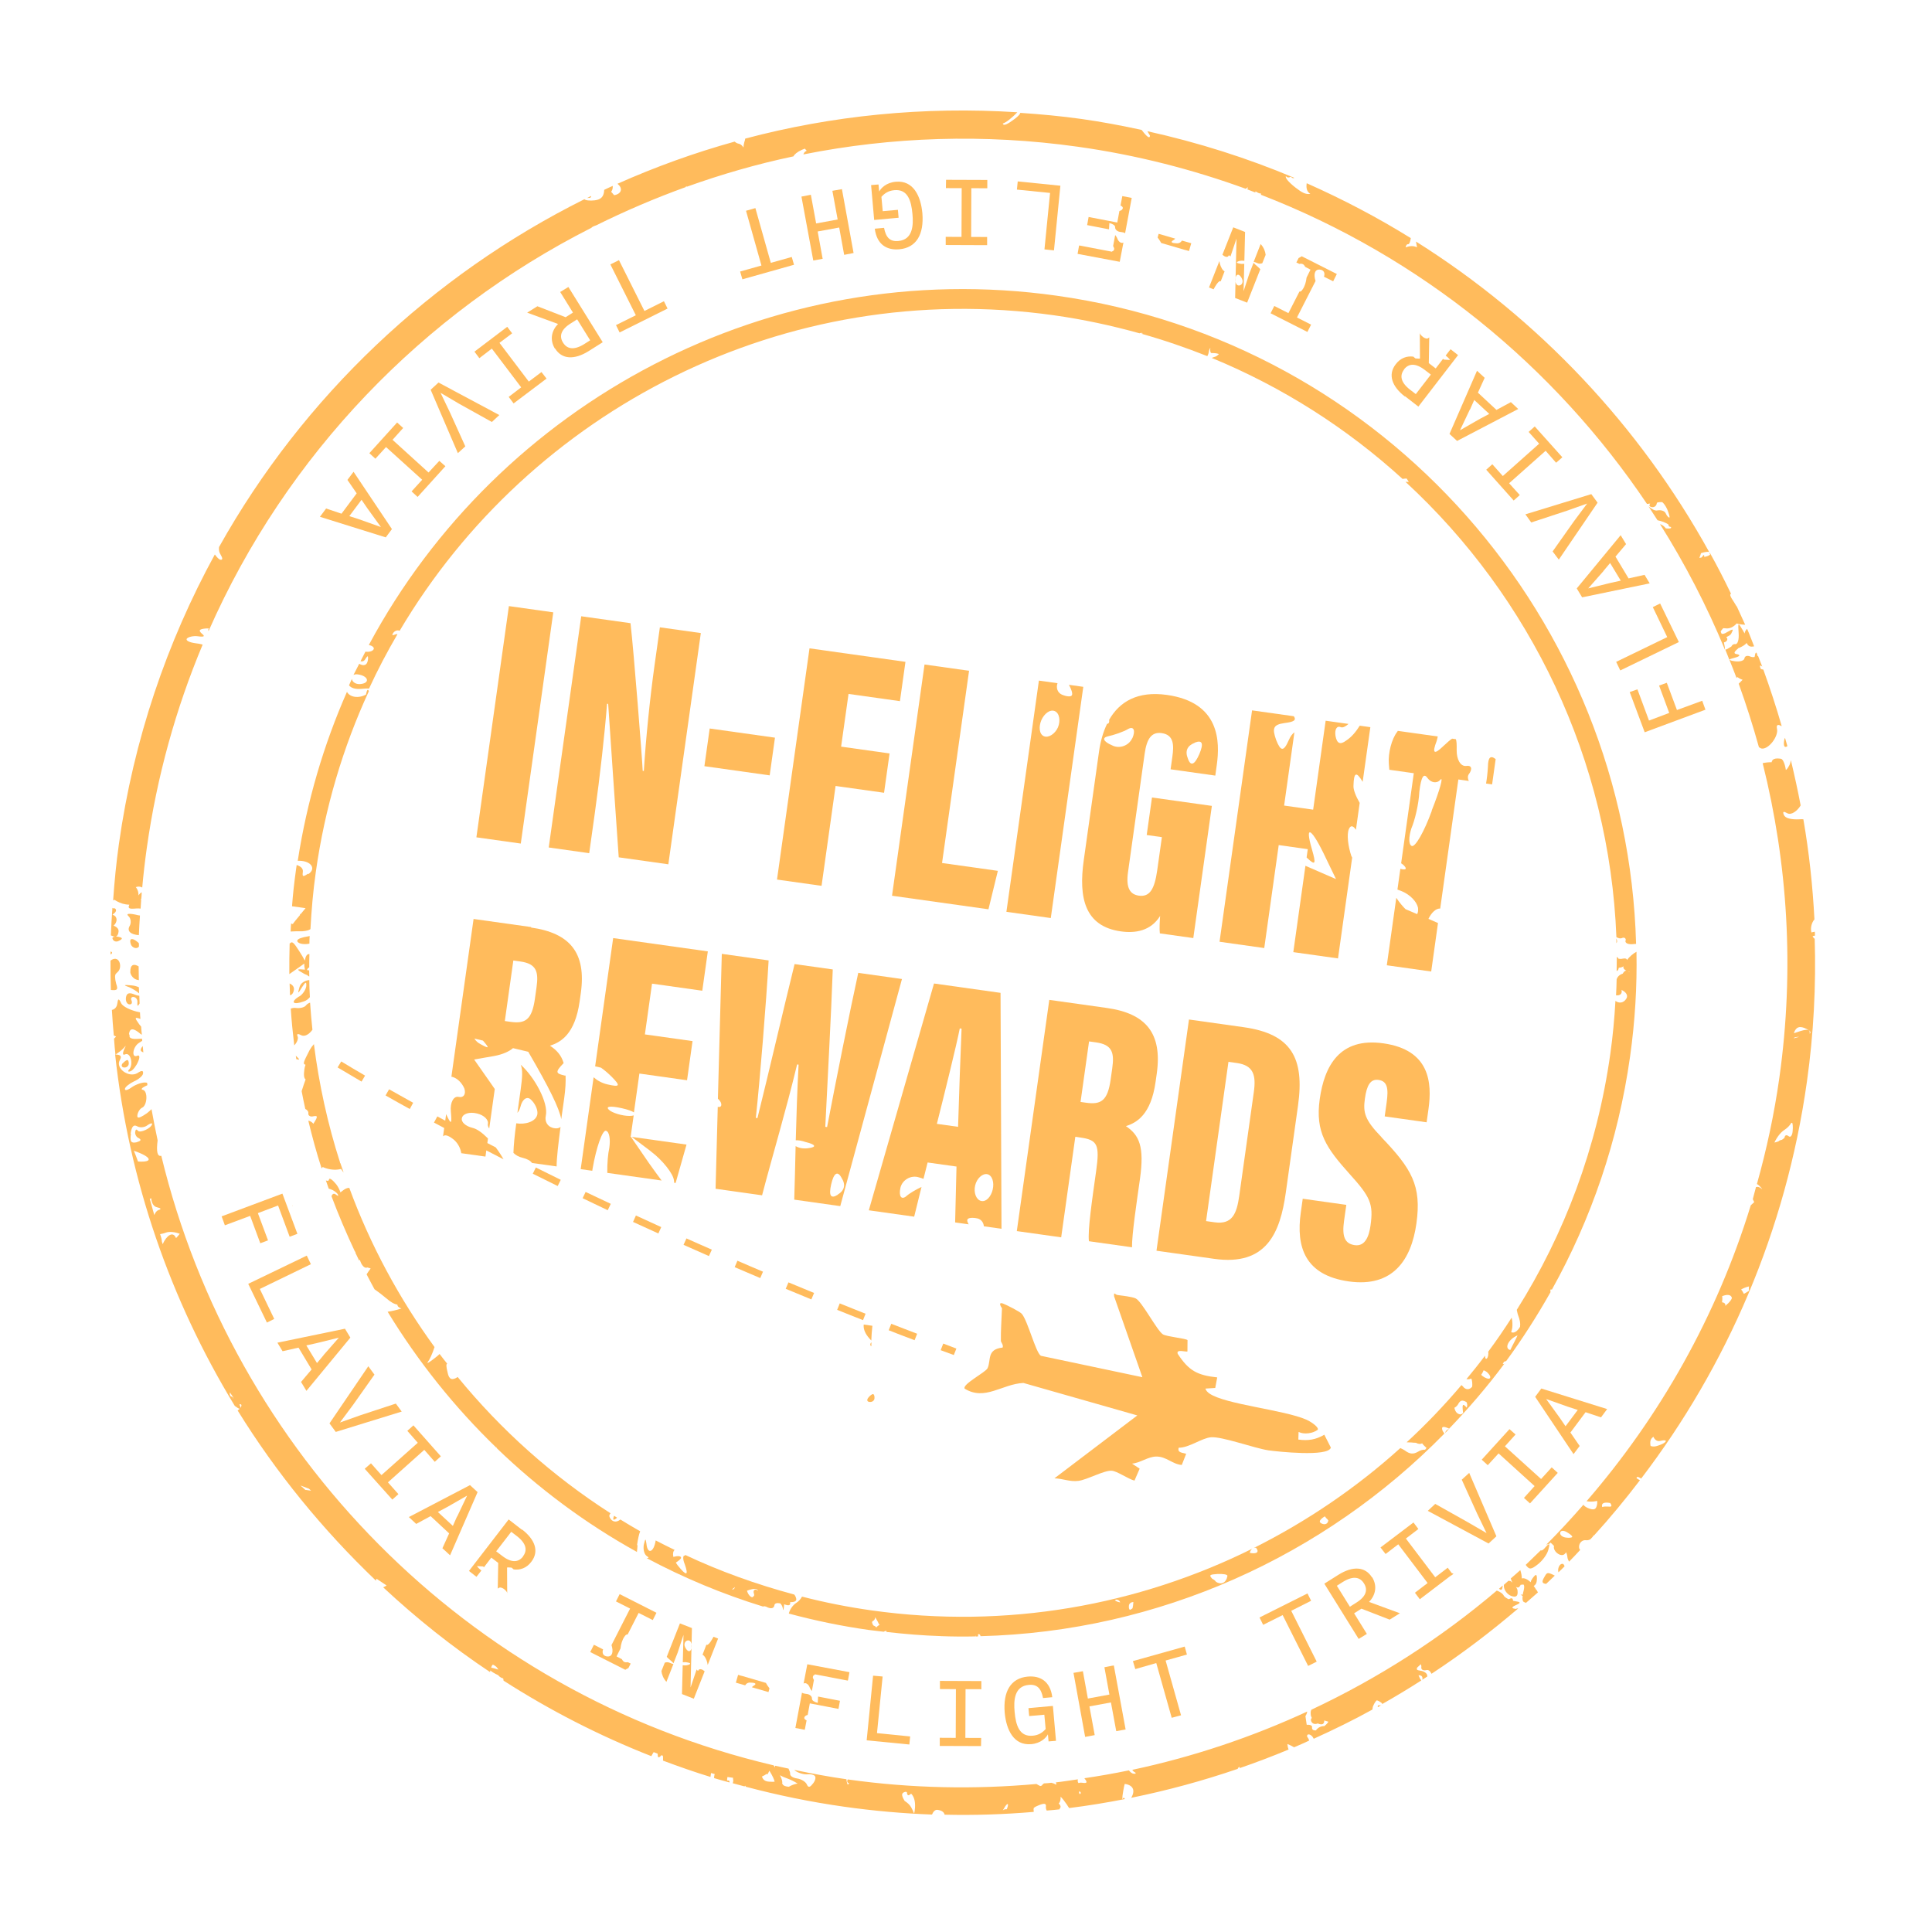 <svg xmlns="http://www.w3.org/2000/svg" fill="none" viewBox="0 0 131 131" height="131" width="131">
<g clip-path="url(#clip0_2361_24568)">
<path fill="#FFBB5C" d="M9.719 71.361C9.704 71.223 9.691 71.075 9.679 70.926C9.557 71.067 9.493 71.205 9.583 71.285C9.604 71.299 9.656 71.329 9.719 71.361Z"></path>
<path fill="#FFBB5C" d="M97.942 97.209C97.866 97.108 97.801 97.008 97.79 96.928C97.74 96.718 97.879 96.692 98.26 96.87C99.596 95.478 100.85 94.018 102.005 92.465C101.872 92.526 101.866 92.491 101.976 92.348C101.976 92.348 101.978 92.337 101.979 92.326C102.024 92.332 102.085 92.296 102.132 92.28C103.221 90.797 104.219 89.234 105.135 87.614C105.103 87.44 105.132 87.399 105.226 87.446C107.883 82.674 109.724 77.359 110.528 71.639C110.864 69.249 111.006 66.877 110.962 64.535C110.743 64.651 110.5 64.854 110.321 65.088C110.298 65.006 110.225 64.962 110.028 65.002C109.911 65.031 109.823 65.018 109.745 65.007C109.72 64.947 109.668 64.917 109.628 64.878C109.627 65.205 109.617 65.519 109.616 65.847C109.654 65.818 109.689 65.812 109.718 65.759C109.747 65.718 109.744 65.661 109.761 65.619C109.886 65.614 109.991 65.583 110.091 65.518C110.089 65.529 110.088 65.54 110.075 65.55C110.058 65.672 110.148 65.752 110.275 65.815C110.174 65.812 110.093 65.902 110.032 66.018C109.808 66.088 109.675 66.227 109.617 66.4C109.612 66.76 109.594 67.13 109.577 67.488C109.866 67.518 110.011 67.369 109.946 67.112C109.957 67.113 109.965 67.137 109.976 67.138C110.262 67.269 110.399 67.502 110.281 67.7C110.1 68.024 109.769 68.046 109.535 67.866C109.47 69.053 109.357 70.256 109.189 71.451C108.294 77.824 106.07 83.694 102.845 88.815C102.874 88.932 102.89 89.058 102.939 89.189C103.054 89.499 103.102 89.72 103.067 89.963C102.886 90.287 102.629 90.432 102.465 90.318C102.534 90.148 102.562 89.948 102.549 89.721C102.547 89.574 102.519 89.446 102.5 89.342C101.995 90.128 101.469 90.901 100.913 91.646C100.931 91.84 100.904 92.028 100.813 92.117C100.737 92.174 100.693 92.089 100.694 91.92C100.29 92.461 99.867 92.988 99.432 93.514C99.542 93.53 99.656 93.523 99.765 93.471C99.824 93.614 99.84 93.82 99.823 94.02C99.67 94.225 99.402 94.288 99.183 93.998C99.155 93.96 99.123 93.945 99.093 93.918C97.93 95.289 96.699 96.582 95.377 97.796C95.49 97.8 95.579 97.802 95.703 97.808C95.813 97.823 95.903 97.825 96.005 97.828C96.172 97.919 96.318 97.928 96.428 97.865C96.503 97.977 96.614 98.071 96.723 98.177C96.695 98.218 96.666 98.259 96.627 98.299C96.481 98.29 96.319 98.323 96.132 98.444C95.826 98.615 95.591 98.605 95.244 98.341C95.162 98.285 95.056 98.236 94.95 98.187C91.965 100.882 88.622 103.154 85.017 104.96C85.04 104.952 85.075 104.946 85.108 104.95C85.131 104.953 85.121 104.941 85.134 104.931C85.156 104.934 85.175 104.96 85.184 104.972C85.403 105.263 85.184 105.378 84.744 105.294C84.761 105.172 84.831 105.081 84.908 105.012C77.182 108.846 68.264 110.481 59.103 109.194C57.498 108.968 55.918 108.656 54.382 108.259C54.291 108.427 54.143 108.598 53.971 108.698C53.747 108.847 53.547 109.146 53.487 109.409C55.249 109.882 57.057 110.26 58.916 110.521C59.259 110.57 59.594 110.594 59.926 110.641C59.977 110.603 60.037 110.577 60.114 110.588C60.111 110.61 60.108 110.632 60.105 110.655C61.338 110.794 62.575 110.9 63.8 110.937C63.8 110.937 63.8 110.937 63.822 110.94C64.585 110.968 65.352 110.974 66.121 110.958C66.124 110.936 66.127 110.914 66.153 110.895C66.149 110.917 66.146 110.939 66.143 110.962C66.198 110.969 66.268 110.957 66.325 110.953C66.331 110.909 66.315 110.862 66.309 110.827C66.331 110.83 66.347 110.798 66.369 110.801C66.435 110.811 66.473 110.861 66.484 110.942C78.589 110.635 89.803 105.509 97.944 97.198L97.942 97.209ZM110.474 65.922C110.474 65.922 110.422 65.892 110.401 65.878C110.435 65.883 110.465 65.909 110.509 65.916C110.509 65.916 110.498 65.914 110.487 65.912L110.474 65.922ZM102.871 90.556C102.871 90.556 102.882 90.558 102.895 90.548C102.845 90.665 102.796 90.771 102.719 90.918C102.58 91.181 102.484 91.382 102.406 91.54C101.98 91.435 102.27 90.821 102.871 90.556ZM100.475 93.153C100.53 93.082 100.554 92.995 100.6 92.911C100.674 92.944 100.748 92.977 100.819 93.032C101.019 93.218 101.108 93.389 101.007 93.465C100.931 93.522 100.694 93.443 100.491 93.279C100.461 93.253 100.453 93.229 100.433 93.215C100.447 93.194 100.46 93.185 100.475 93.153ZM98.881 95.186C99.029 94.936 99.157 94.908 99.438 95.072C99.491 95.181 99.508 95.296 99.453 95.447C99.171 95.125 99.127 95.198 99.209 95.818C99.134 95.875 99.061 95.91 99.006 95.903C98.773 95.87 98.654 95.673 98.618 95.453C98.727 95.401 98.82 95.301 98.879 95.197L98.881 95.186ZM59.425 110.356C59.425 110.356 59.337 110.253 59.293 110.247C59.205 110.235 59.152 110.126 59.127 109.987C59.139 109.977 59.146 109.933 59.169 109.925C59.289 109.874 59.338 109.768 59.343 109.656C59.389 109.73 59.442 109.828 59.515 109.951C59.549 110.035 59.593 110.12 59.641 110.183C59.57 110.207 59.495 110.253 59.426 110.345L59.425 110.356ZM75.593 108.51C75.593 108.51 75.658 108.451 75.724 108.461C75.846 108.478 75.925 108.557 75.957 108.651C75.835 108.634 75.706 108.593 75.593 108.51ZM76.62 109.151C76.554 109.141 76.528 109.002 76.55 108.847C76.567 108.726 76.706 108.621 76.851 108.63C76.839 108.798 76.819 108.942 76.792 109.051C76.716 109.108 76.653 109.155 76.609 109.149L76.62 109.151ZM82.45 107.251C82.383 107.162 82.302 107.095 82.206 107.059C81.96 106.798 82.011 106.76 82.557 106.724C82.943 106.711 83.242 106.753 83.226 106.863C83.136 107.347 82.79 107.479 82.439 107.249L82.45 107.251ZM90.06 103.119C90.038 103.274 89.912 103.369 89.757 103.347C89.602 103.325 89.478 103.24 89.491 103.152C89.505 103.052 89.647 102.925 89.831 102.816C89.88 102.868 89.915 102.941 89.977 102.983C90.028 103.024 90.033 103.07 90.072 103.109C90.072 103.109 90.071 103.12 90.069 103.131L90.06 103.119Z"></path>
<path fill="#FFBB5C" d="M39.864 13.417C40.008 13.437 40.093 13.392 40.074 13.288C39.989 13.333 39.904 13.377 39.819 13.421C39.841 13.425 39.841 13.425 39.863 13.428L39.864 13.417Z"></path>
<path fill="#FFBB5C" d="M7.5 64.516C7.491 64.582 7.503 64.652 7.494 64.718C7.641 64.637 7.63 64.556 7.5 64.516Z"></path>
<path fill="#FFBB5C" d="M7.721 61.579C7.721 61.579 7.685 61.597 7.663 61.594C7.663 61.594 7.633 61.567 7.623 61.554C7.58 62.18 7.537 62.806 7.518 63.424C7.635 63.474 7.732 63.51 7.8 63.508C7.673 63.525 7.588 63.569 7.641 63.678C7.69 63.809 7.85 63.877 8.004 63.819C8.377 63.657 8.345 63.562 7.902 63.5C7.869 63.496 7.868 63.507 7.846 63.504C7.951 63.473 8.01 63.38 8.038 63.181C8.066 62.982 7.915 62.848 7.702 62.761C7.982 62.53 7.985 62.113 7.624 62.028C7.675 61.99 7.739 61.932 7.791 61.883C7.924 61.743 7.876 61.601 7.721 61.579Z"></path>
<path fill="#FFBB5C" d="M7.873 66.678C7.791 66.384 7.766 66.076 7.877 66.013C7.889 66.003 7.892 65.981 7.905 65.972C8.019 65.886 8.113 65.775 8.138 65.598C8.18 65.299 8.047 65.044 7.848 65.016C7.726 64.999 7.606 65.049 7.492 65.135C7.489 65.8 7.498 66.456 7.517 67.124C7.961 67.175 8.018 67.093 7.872 66.689L7.873 66.678Z"></path>
<path fill="#FFBB5C" d="M102.816 109.098C102.672 109.077 102.595 109.066 102.555 109.027C102.558 109.005 102.561 108.983 102.564 108.961C102.602 108.932 102.665 108.885 102.785 108.834C103.158 108.672 103.12 108.621 102.655 108.556C102.633 108.553 102.611 108.55 102.59 108.536C102.582 108.354 102.495 108.33 102.299 108.438C102.13 108.358 101.995 108.271 101.953 108.175C101.891 108.054 101.706 107.926 101.49 107.851C97.685 111.084 93.456 113.796 88.926 115.924C88.884 115.985 88.86 116.072 88.873 116.221C88.872 116.311 88.904 116.406 88.948 116.491C88.934 116.511 88.898 116.529 88.891 116.573C88.871 116.717 88.974 116.867 89.129 116.889C89.218 116.901 89.287 116.888 89.336 116.861C89.336 116.861 89.358 116.864 89.369 116.866C89.657 116.985 89.793 116.903 89.794 116.655C89.89 116.691 89.988 116.716 90.075 116.74C90.049 116.77 90.045 116.792 90.019 116.822C89.949 116.914 89.874 116.971 89.796 117.039C89.572 117.03 89.365 117.136 89.225 117.331C89.065 117.342 88.937 117.29 88.964 117.102C88.979 116.992 88.818 116.935 88.602 116.95C88.574 116.743 88.545 116.547 88.515 116.362C88.587 116.248 88.623 116.152 88.637 116.052C84.873 117.791 80.894 119.127 76.776 120.004C76.822 120.078 76.881 120.143 76.987 120.192C77.033 120.266 76.997 120.283 76.842 120.262C76.753 120.249 76.641 120.166 76.546 120.04C75.546 120.249 74.54 120.423 73.526 120.574C73.755 120.866 73.724 120.929 73.37 120.88C73.27 120.866 73.201 120.878 73.13 120.902C73.071 120.838 73.062 120.746 73.087 120.648C72.592 120.714 72.095 120.802 71.591 120.855C71.618 120.904 71.632 120.962 71.602 121.015C71.51 120.945 71.403 120.908 71.294 120.881C71.133 120.904 70.962 120.913 70.791 120.923C70.754 120.952 70.705 120.979 70.676 121.02C70.645 121.083 70.586 121.098 70.529 121.101C70.444 121.066 70.362 121.01 70.278 120.964C66.107 121.337 61.83 121.266 57.503 120.658C57.503 120.658 57.492 120.656 57.481 120.655C57.418 120.781 57.438 120.886 57.57 120.904C57.57 120.904 57.57 120.904 57.581 120.906C57.553 120.947 57.517 120.964 57.487 121.017C57.431 120.93 57.406 120.791 57.393 120.642C56.198 120.474 55.033 120.254 53.86 120.01C53.86 120.01 53.86 120.01 53.869 120.023C54.059 120.196 54.448 120.319 54.709 120.31C54.973 120.28 55.224 120.338 55.275 120.458C55.326 120.578 55.249 120.804 55.09 120.973C54.91 121.207 54.796 121.214 54.704 120.987C54.617 120.805 54.326 120.629 54.049 120.59C53.75 120.548 53.556 120.408 53.576 120.264C53.585 120.198 53.536 120.067 53.466 119.921C53.159 119.856 52.864 119.792 52.557 119.726C52.552 119.759 52.545 119.814 52.551 119.849C52.532 119.824 52.534 119.813 52.515 119.788C52.497 119.751 52.478 119.726 52.459 119.701C31.574 114.802 15.788 98.435 10.936 78.369C10.667 78.433 10.591 78.095 10.688 77.319C10.538 76.621 10.401 75.913 10.274 75.207C10.196 75.286 10.091 75.384 9.953 75.489C9.454 75.825 9.279 75.868 9.315 75.614C9.344 75.403 9.487 75.186 9.622 75.115C9.991 74.975 10.043 73.967 9.68 73.894C9.537 73.873 9.607 73.77 9.838 73.656C9.911 73.621 9.958 73.605 9.996 73.577C9.991 73.531 9.977 73.473 9.973 73.416C9.94 73.411 9.929 73.409 9.885 73.403C9.675 73.374 9.261 73.507 8.963 73.702C8.672 73.921 8.45 73.98 8.471 73.825C8.489 73.704 8.757 73.482 9.083 73.325C9.383 73.197 9.677 72.957 9.7 72.791C9.73 72.58 9.608 72.563 9.321 72.76C8.731 73.106 7.809 72.435 8.124 71.881C8.263 71.618 8.209 71.52 7.806 71.498C8.734 80.068 11.565 88.183 15.92 95.328C16.053 95.426 16.177 95.511 16.243 95.52C16.202 95.571 16.163 95.61 16.113 95.637C18.724 99.863 21.892 103.738 25.492 107.178C25.499 107.134 25.505 107.089 25.533 107.048C25.76 107.204 25.988 107.349 26.214 107.505C26.152 107.541 26.066 107.597 25.982 107.63C28.237 109.73 30.651 111.66 33.23 113.377C33.233 113.354 33.235 113.343 33.238 113.321C33.241 113.299 33.243 113.288 33.246 113.266C33.346 113.359 33.543 113.477 33.787 113.59C33.833 113.664 33.925 113.734 34.053 113.786C34.086 113.79 34.086 113.79 34.118 113.806C34.134 113.853 34.139 113.899 34.142 113.956C37.278 115.965 40.624 117.688 44.163 119.077C44.211 118.982 44.267 118.899 44.313 118.815L44.337 118.808C44.422 118.842 44.508 118.877 44.593 118.911C44.589 119.181 44.651 119.224 44.81 119.055C44.825 119.023 44.835 119.036 44.86 119.016C44.893 119.021 44.914 119.035 44.946 119.051C44.96 119.109 44.965 119.234 44.956 119.38C46.017 119.777 47.081 120.152 48.174 120.486C48.186 120.398 48.196 120.331 48.211 120.221C48.298 120.244 48.385 120.268 48.461 120.29C48.436 120.388 48.413 120.475 48.422 120.566C48.769 120.671 49.116 120.766 49.464 120.86C49.474 120.793 49.459 120.735 49.393 120.725C49.382 120.724 49.356 120.743 49.345 120.741C49.336 120.729 49.315 120.714 49.295 120.7C49.304 120.634 49.313 120.568 49.324 120.49C49.457 120.509 49.59 120.527 49.712 120.545C49.708 120.567 49.707 120.578 49.702 120.611C49.733 120.717 49.718 120.816 49.682 120.913C49.943 120.983 50.204 121.054 50.476 121.126C50.501 121.107 50.525 121.099 50.539 121.078C50.547 121.102 50.555 121.126 50.563 121.149C52.739 121.726 54.965 122.185 57.244 122.506C59.235 122.786 61.219 122.963 63.194 123.037C63.279 122.835 63.411 122.696 63.566 122.717C63.865 122.759 64.007 122.87 64.051 123.045C66.086 123.094 68.093 123.026 70.091 122.856C70.099 122.8 70.083 122.753 70.08 122.696C70.086 122.652 70.089 122.63 70.095 122.586C70.144 122.559 70.182 122.53 70.22 122.502C70.775 122.241 70.956 122.244 70.918 122.509C70.907 122.587 70.928 122.68 70.972 122.765C71.258 122.738 71.554 122.723 71.841 122.684C71.846 122.651 71.849 122.629 71.876 122.599C71.956 122.509 71.894 122.387 71.785 122.282C71.888 122.194 71.921 122.041 71.917 121.826C72.045 121.957 72.189 122.135 72.348 122.372C72.402 122.47 72.449 122.533 72.497 122.596C73.772 122.437 75.031 122.23 76.272 121.987C76.221 121.867 76.175 121.872 76.1 122.008C76.111 121.93 76.096 121.872 76.112 121.761C76.174 121.319 76.248 120.957 76.27 120.96C76.834 121.039 76.998 121.401 76.702 121.901C79.164 121.4 81.569 120.746 83.928 119.937C83.933 119.904 83.936 119.882 83.961 119.863C83.988 119.833 84.011 119.825 84.038 119.795C84.056 119.831 84.062 119.866 84.059 119.888C85.174 119.503 86.282 119.084 87.373 118.628C87.339 118.544 87.309 118.438 87.29 118.255C87.408 118.294 87.546 118.359 87.723 118.462C87.734 118.464 87.745 118.466 87.744 118.477C88.091 118.334 88.429 118.178 88.767 118.022C88.749 117.986 88.746 117.929 88.727 117.904C88.651 117.803 88.625 117.743 88.621 117.697C88.624 117.675 88.647 117.667 88.652 117.634C88.677 117.615 88.691 117.594 88.769 117.605C88.846 117.616 88.938 117.685 89.005 117.774C89.005 117.774 89.005 117.774 89.014 117.786C89.043 117.824 89.049 117.859 89.078 117.897C90.427 117.285 91.759 116.638 93.057 115.917C93.068 115.84 93.074 115.796 93.082 115.74C93.154 115.547 93.243 115.391 93.348 115.293C93.425 115.304 93.52 115.351 93.664 115.45C93.694 115.477 93.7 115.511 93.731 115.538C94.625 115.032 95.501 114.501 96.369 113.946C96.302 113.857 96.24 113.736 96.182 113.592C96.374 113.586 96.476 113.667 96.448 113.867C96.445 113.889 96.432 113.898 96.419 113.908C96.542 113.835 96.656 113.749 96.779 113.676C96.779 113.676 96.771 113.653 96.773 113.642C96.794 113.487 96.592 113.323 96.326 113.285C96.183 113.265 96.107 113.243 96.078 113.205C96.081 113.183 96.073 113.16 96.065 113.136C96.073 113.081 96.138 113.022 96.24 112.935C96.265 112.916 96.305 112.876 96.332 112.846C96.37 112.897 96.382 112.966 96.372 113.044C96.348 113.21 96.505 113.299 96.728 113.24C96.867 113.215 96.977 113.309 97.065 113.491C99.116 112.143 101.073 110.658 102.945 109.059C102.901 109.053 102.852 109.08 102.797 109.072L102.816 109.098ZM8.856 76.869C8.924 76.382 9.058 76.232 9.299 76.367C9.497 76.485 9.808 76.439 9.972 76.315C10.161 76.173 10.325 76.128 10.313 76.216C10.274 76.493 9.49 76.857 9.347 76.667C9.252 76.541 9.19 76.578 9.165 76.755C9.145 76.899 9.239 77.115 9.411 77.173C9.609 77.291 9.554 77.362 9.248 77.455C8.888 77.528 8.802 77.415 8.877 76.883L8.856 76.869ZM9.358 78.756C9.269 78.507 9.169 78.256 9.077 78.028C10.304 78.449 10.42 78.827 9.358 78.756ZM10.745 82.054C10.628 82.083 10.53 82.216 10.461 82.387C10.364 82.034 10.259 81.659 10.154 81.283C10.19 81.265 10.223 81.27 10.26 81.252C10.267 81.524 10.395 81.813 10.648 81.86C10.922 81.921 10.957 81.994 10.747 82.043L10.745 82.054ZM11.936 83.936C11.936 83.936 11.914 83.933 11.917 83.911C11.719 83.477 11.294 83.767 11.03 84.362C11.016 84.304 10.99 84.244 10.976 84.185C10.972 84.049 10.928 83.885 10.855 83.683C10.982 83.656 11.121 83.63 11.242 83.579C11.515 83.482 11.911 83.549 12.19 83.656C12.12 83.748 12.04 83.838 11.96 83.928L11.936 83.936ZM15.797 94.837C15.808 94.76 15.792 94.712 15.704 94.7C15.604 94.686 15.564 94.567 15.586 94.412C15.661 94.524 15.735 94.636 15.811 94.737C15.808 94.76 15.816 94.783 15.824 94.807C15.822 94.818 15.812 94.816 15.799 94.826L15.797 94.837ZM16.319 95.463C16.319 95.463 16.291 95.335 16.228 95.225C16.272 95.231 16.343 95.207 16.351 95.231C16.391 95.27 16.367 95.357 16.319 95.463ZM20.715 101.034C20.605 100.928 20.494 100.834 20.374 100.727C20.439 100.747 20.513 100.78 20.578 100.801L20.953 100.944C20.953 100.944 21.042 101.035 21.092 101.076L20.716 101.023L20.715 101.034ZM33.306 113.082C33.334 112.962 33.378 112.89 33.425 112.874C33.511 112.908 33.582 112.963 33.653 113.018C33.691 113.069 33.75 113.134 33.796 113.208C33.59 113.145 33.418 113.087 33.306 113.082ZM52.326 120.81C51.929 120.822 51.75 120.73 51.664 120.458C51.784 120.407 51.895 120.344 51.996 120.268C52.002 120.381 52.059 120.299 52.157 120.087C52.157 120.087 52.158 120.076 52.171 120.066C52.382 120.412 52.521 120.702 52.517 120.815C52.45 120.805 52.394 120.809 52.324 120.821L52.326 120.81ZM53.474 121.152C53.273 121.135 53.112 121.079 53.078 120.995C53.081 120.973 53.05 120.957 53.029 120.943C53.067 120.836 53.035 120.662 52.884 120.37C53.009 120.444 53.158 120.51 53.373 120.585C53.62 120.676 53.873 120.802 54.08 120.933C53.871 120.971 53.669 121.044 53.485 121.154L53.474 121.152ZM61.966 122.944C61.926 122.825 61.866 122.693 61.776 122.533C61.676 122.361 61.514 122.226 61.339 122.111C61.101 121.716 61.11 121.571 61.38 121.496C61.415 121.49 61.446 121.505 61.49 121.512C61.497 121.625 61.529 121.72 61.584 121.728C61.628 121.734 61.703 121.688 61.78 121.62C61.959 121.792 62.072 122.112 62.043 122.56C62.023 122.782 62.009 122.882 61.99 122.936L61.966 122.944ZM68.254 122.677C68.144 122.661 68.059 122.706 67.996 122.753C68.115 122.544 68.218 122.378 68.279 122.342C68.378 122.277 68.369 122.422 68.266 122.678L68.254 122.677ZM73.239 121.651C73.165 121.618 73.141 121.547 73.188 121.452C73.302 121.524 73.305 121.581 73.239 121.651Z"></path>
<path fill="#FFBB5C" d="M51.763 108.918C51.833 108.905 51.922 108.918 52.057 108.993C52.292 109.094 52.478 109.052 52.506 108.853C52.528 108.698 52.689 108.676 52.909 108.718C52.997 108.809 53.059 108.931 53.077 109.046C53.099 109.286 53.14 109.157 53.171 108.777C53.492 108.901 53.611 108.862 53.575 108.631C53.844 108.646 54.024 108.57 53.99 108.407C53.963 108.279 53.919 108.194 53.851 108.117C51.284 107.429 48.803 106.539 46.454 105.43C46.461 105.465 46.446 105.485 46.413 105.481C46.303 105.465 46.289 105.723 46.424 106.046C46.715 106.866 46.543 106.887 45.939 106.125C45.892 106.062 45.864 106.013 45.828 105.951C46.014 105.831 46.167 105.706 46.177 105.639C46.197 105.495 45.95 105.483 45.657 105.566C45.609 105.345 45.645 105.17 45.745 105.094C45.312 104.886 44.88 104.667 44.459 104.45C44.333 105.267 43.904 105.433 43.831 104.667C43.772 104.286 43.758 104.306 43.65 104.754C43.604 105.075 43.683 105.402 43.869 105.518C44.015 105.606 43.998 105.649 43.851 105.651C46.349 106.984 48.992 108.088 51.76 108.94L51.763 108.918ZM51.38 107.871C51.38 107.871 51.323 107.796 51.268 107.788C51.124 107.768 51.063 107.883 51.118 108.049C51.144 108.109 51.138 108.153 51.131 108.197C51.105 108.227 51.079 108.246 51.053 108.277C51.03 108.273 51.026 108.307 51.004 108.304C50.86 108.283 50.708 108.081 50.649 107.859C51.091 107.684 51.404 107.705 51.379 107.882L51.38 107.871ZM49.837 107.609C49.797 107.739 49.721 107.796 49.634 107.773C49.711 107.704 49.774 107.657 49.837 107.609Z"></path>
<path fill="#FFBB5C" d="M97.995 97.16C98.087 97.071 98.167 96.981 98.247 96.89C98.093 96.948 98.012 97.038 97.995 97.16Z"></path>
<path fill="#FFBB5C" d="M93.59 115.632C93.436 115.61 93.396 115.65 93.426 115.755C93.537 115.692 93.635 115.638 93.734 115.573C93.696 115.602 93.657 115.641 93.59 115.632Z"></path>
<path fill="#FFBB5C" d="M122.921 63.497C122.921 63.497 122.923 63.486 122.913 63.473C122.959 63.468 123.007 63.452 123.065 63.438C123.066 63.348 123.055 63.267 123.056 63.177C122.976 63.188 122.906 63.201 122.824 63.224C122.743 62.919 122.839 62.56 123.028 62.338C122.91 60.042 122.663 57.785 122.278 55.553C122.2 55.542 122.132 55.544 122.029 55.552C121.439 55.582 121.046 55.482 120.954 55.254C120.862 55.027 120.924 54.991 121.185 55.14C121.457 55.291 121.859 54.998 122.094 54.614C121.9 53.582 121.672 52.557 121.431 51.542C121.411 51.685 121.365 51.848 121.28 51.972C121.205 52.108 121.137 52.189 121.09 52.205C121.033 51.802 120.889 51.465 120.756 51.447C120.347 51.389 120.167 51.465 120.125 51.685C119.911 51.678 119.704 51.705 119.518 51.747C121.216 58.529 121.683 65.726 120.652 73.062C120.305 75.529 119.786 77.938 119.129 80.283C119.224 80.33 119.324 80.423 119.449 80.576C119.468 80.602 119.478 80.614 119.486 80.638C119.326 80.491 119.196 80.451 119.066 80.489C118.994 80.761 118.922 81.033 118.852 81.293C118.858 81.328 118.865 81.363 118.893 81.401C118.92 81.45 118.928 81.473 118.946 81.51C118.854 81.598 118.777 81.666 118.712 81.725C116.4 89.264 112.547 96.046 107.577 101.79C107.632 101.797 107.676 101.804 107.743 101.813C107.932 101.828 108.138 101.812 108.291 101.766C108.293 101.834 108.309 101.881 108.298 101.959C108.242 102.357 108.096 102.427 107.669 102.254C107.532 102.19 107.418 102.117 107.362 102.03C106.555 102.955 105.717 103.864 104.85 104.735C104.943 104.714 105.025 104.692 105.087 104.655C105.112 104.636 105.104 104.613 105.129 104.594C105.2 104.649 105.27 104.715 105.338 104.792C105.359 104.806 105.368 104.819 105.378 104.832C105.376 104.843 105.364 104.852 105.362 104.863C105.332 105.074 105.513 105.313 105.758 105.415C105.973 105.491 106.098 105.407 106.188 105.25C106.232 105.335 106.27 105.465 106.283 105.613C106.293 105.705 106.347 105.803 106.391 105.888C106.653 105.631 106.894 105.361 107.147 105.092C107.086 105.038 107.055 104.943 107.072 104.821C107.106 104.578 107.311 104.404 107.532 104.435C107.643 104.45 107.738 104.419 107.821 104.385C107.862 104.335 107.914 104.285 107.954 104.246C107.98 104.216 108.018 104.187 108.023 104.154C108.031 104.099 108.053 104.102 108.072 104.127C109.166 102.927 110.199 101.673 111.195 100.369C111.122 100.325 111.037 100.29 110.967 100.224C110.973 100.18 110.98 100.135 111.046 100.145C111.124 100.156 111.196 100.2 111.279 100.256C117.089 92.633 121.094 83.482 122.52 73.335C122.979 70.072 123.141 66.833 123.046 63.65C123.013 63.645 122.975 63.594 122.899 63.494L122.921 63.497ZM106.17 104.255C105.948 104.224 105.765 104.085 105.787 103.93C105.808 103.775 106.014 103.759 106.223 103.879C106.431 103.998 106.615 104.137 106.606 104.203C106.596 104.27 106.391 104.286 106.17 104.255ZM109.003 102.159C108.859 102.139 108.733 102.155 108.638 102.187C108.561 101.928 108.756 101.831 109.184 101.914C109.322 102.136 109.292 102.189 108.993 102.147L109.003 102.159ZM112.913 97.778C112.847 97.848 112.7 97.929 112.44 98.016C112.225 98.099 112.067 98.099 111.917 98.044C111.886 97.86 111.886 97.701 111.946 97.597C111.991 97.513 112.054 97.466 112.106 97.417C112.2 97.633 112.374 97.759 112.586 97.698C112.843 97.633 112.952 97.66 112.956 97.716C112.942 97.737 112.927 97.758 112.913 97.778ZM117.142 88.398C117.076 88.468 117.038 88.497 116.986 88.546C116.988 88.535 116.986 88.546 116.989 88.524C117.008 88.391 116.905 88.32 116.761 88.3C116.765 88.278 116.765 88.278 116.768 88.255C116.791 88.09 116.784 87.976 116.776 87.873C116.787 87.875 116.809 87.878 116.822 87.868C117.203 87.73 117.403 87.826 117.432 88.022C117.396 88.118 117.324 88.232 117.153 88.4L117.142 88.398ZM118.375 87.658C118.375 87.658 118.29 87.702 118.241 87.729C118.188 87.62 118.134 87.522 118.057 87.433C118.216 87.342 118.407 87.267 118.593 87.226C118.59 87.248 118.589 87.259 118.584 87.292C118.572 87.381 118.586 87.439 118.597 87.52C118.536 87.556 118.462 87.602 118.375 87.658ZM121.277 77.042C121.146 76.933 121.029 76.962 121.007 77.117C121.001 77.161 120.925 77.218 120.826 77.283C120.722 77.302 120.638 77.336 120.597 77.387C120.513 77.42 120.418 77.452 120.314 77.471C120.49 77.101 120.739 76.775 120.987 76.618C121.198 76.478 121.356 76.32 121.447 76.152C121.471 76.144 121.496 76.125 121.507 76.127C121.552 76.133 121.582 76.397 121.551 76.697C121.531 76.999 121.397 77.149 121.288 77.044L121.277 77.042ZM121.625 70.389C121.679 70.329 121.807 70.302 121.998 70.306C121.836 70.34 121.695 70.376 121.646 70.403C121.646 70.403 121.649 70.381 121.627 70.378L121.625 70.389ZM122.702 70.112C122.751 69.769 122.563 69.742 121.839 69.99C121.756 70.024 121.697 70.038 121.639 70.052C121.644 70.019 121.645 70.008 121.661 69.977C121.798 69.646 122 69.573 122.343 69.7C122.748 69.87 122.843 69.996 122.693 70.099L122.702 70.112Z"></path>
<path fill="#FFBB5C" d="M104.16 107.797C104.117 107.701 104.049 107.624 103.994 107.537C104.092 107.483 104.174 107.382 104.195 107.227C104.23 106.983 104.21 106.8 104.144 106.791C104.1 106.784 103.942 106.943 103.819 107.174C103.791 107.215 103.81 107.24 103.793 107.283C103.572 107.083 103.34 106.971 103.185 107.028C103.188 106.848 103.148 106.651 103.084 106.461C102.876 106.658 102.648 106.84 102.441 107.025C102.462 107.118 102.494 107.213 102.547 107.311C102.497 107.27 102.459 107.22 102.405 107.201C102.35 107.193 102.316 107.188 102.283 107.184C102.181 107.271 102.078 107.358 101.974 107.456C101.97 107.489 101.965 107.522 101.971 107.557C101.98 107.818 102.198 108.108 102.466 108.213C102.799 108.328 102.937 108.234 102.898 107.868C102.899 107.778 102.845 107.68 102.79 107.593C102.934 107.693 103.021 107.637 103.113 107.458C103.113 107.458 103.113 107.458 103.115 107.447C103.148 107.452 103.18 107.468 103.24 107.442C103.371 107.393 103.382 107.631 103.276 107.989C103.257 108.043 103.265 108.066 103.257 108.122L103.098 108.133L103.245 108.21C103.212 108.442 103.243 108.627 103.386 108.647C103.431 108.654 103.439 108.677 103.459 108.692C103.73 108.448 104.011 108.216 104.282 107.972C104.255 107.923 104.217 107.873 104.192 107.813L104.16 107.797Z"></path>
<path fill="#FFBB5C" d="M121.192 50.583C121.14 50.395 121.087 50.207 121.033 50.03C121.005 50.071 120.984 50.136 120.974 50.214C120.919 50.601 121.003 50.726 121.191 50.594L121.192 50.583Z"></path>
<path fill="#FFBB5C" d="M98.558 106.705C98.454 106.646 98.381 106.681 98.346 106.766L98.394 106.829L98.558 106.705Z"></path>
<path fill="#FFBB5C" d="M120.741 49.222C120.741 49.222 120.785 49.228 120.808 49.231C120.437 47.938 120.018 46.661 119.563 45.401C119.475 45.388 119.397 45.377 119.372 45.317C119.299 45.115 119.338 45.076 119.49 45.199C119.401 44.949 119.288 44.708 119.199 44.458C119.188 44.457 119.174 44.477 119.15 44.485C119.155 44.452 119.158 44.43 119.152 44.395C119.094 44.161 119.019 44.218 118.975 44.528C118.975 44.528 118.973 44.539 118.972 44.55C118.857 44.568 118.746 44.552 118.651 44.505C118.469 44.435 118.305 44.479 118.282 44.645C118.261 44.789 117.988 44.886 117.645 44.838C117.513 44.819 117.402 44.804 117.339 44.772C117.307 44.756 117.288 44.731 117.256 44.715C117.423 45.134 117.59 45.552 117.746 45.969C117.76 45.948 117.774 45.928 117.799 45.909C117.82 45.923 117.841 45.937 117.872 45.953C117.985 46.036 118.072 46.06 118.157 46.094C118.091 46.164 118.025 46.234 117.92 46.332C117.92 46.332 117.906 46.352 117.894 46.362C118.406 47.777 118.859 49.206 119.264 50.662C119.337 50.706 119.398 50.748 119.454 50.756C119.918 50.821 120.609 49.925 120.489 49.412C120.433 49.167 120.534 49.091 120.754 49.212L120.741 49.222Z"></path>
<path fill="#FFBB5C" d="M101.881 107.545C101.881 107.545 101.884 107.523 101.886 107.512C101.809 107.58 101.719 107.657 101.642 107.725C101.803 107.861 101.857 107.801 101.892 107.546L101.881 107.545Z"></path>
<path fill="#FFBB5C" d="M104.255 106.084C104.558 105.856 104.889 105.429 104.98 105.103C105.111 104.647 105.073 104.597 104.805 104.898C104.643 105.089 104.555 105.156 104.469 105.121C104.129 105.457 103.79 105.782 103.451 106.107C103.696 106.446 103.812 106.428 104.255 106.084Z"></path>
<path fill="#FFBB5C" d="M104.664 107.022C104.539 107.264 104.57 107.37 104.837 107.396C105.032 107.209 105.228 107.022 105.423 106.835C104.876 106.555 104.889 106.625 104.664 107.022Z"></path>
<path fill="#FFBB5C" d="M105.942 106.039C105.82 106.022 105.686 106.173 105.653 106.405C105.643 106.482 105.655 106.552 105.67 106.61C105.813 106.472 105.955 106.346 106.087 106.206C106.056 106.112 106.01 106.037 105.943 106.028L105.942 106.039Z"></path>
<path fill="#FFBB5C" d="M43.195 104.769C43.251 104.371 43.317 104.064 43.406 103.828C42.957 103.573 42.509 103.307 42.063 103.03C41.806 103.254 41.483 103.22 41.331 102.86C41.296 102.787 41.321 102.689 41.4 102.61C37.456 100.081 33.959 96.949 31.032 93.368C30.658 93.62 30.443 93.544 30.352 93.069C30.25 92.671 30.243 92.478 30.324 92.467C30.151 92.251 29.978 92.035 29.807 91.808C29.728 91.887 29.638 91.964 29.525 92.05C29.131 92.367 28.897 92.503 29.009 92.35C29.117 92.218 29.327 91.774 29.451 91.374C29.452 91.363 29.454 91.352 29.455 91.341C29.455 91.341 29.476 91.355 29.485 91.367C27.073 88.061 25.104 84.411 23.684 80.544C23.538 80.535 23.393 80.605 23.19 80.768C23.139 80.806 23.114 80.825 23.087 80.855C23.024 80.666 22.927 80.472 22.803 80.308C22.543 79.989 22.328 79.835 22.308 79.978C22.294 80.078 22.213 80.089 22.096 80.039C22.16 80.228 22.225 80.407 22.289 80.596C22.333 80.603 22.385 80.632 22.418 80.637C22.581 80.683 22.819 80.84 22.91 80.988C22.93 81.013 22.907 81.01 22.926 81.036C22.923 81.058 22.92 81.08 22.941 81.094C22.919 81.091 22.865 81.072 22.784 81.004C22.642 80.894 22.545 80.937 22.476 81.108C22.952 82.382 23.487 83.63 24.06 84.851C24.101 84.879 24.12 84.904 24.093 84.934C24.181 85.116 24.268 85.297 24.355 85.479C24.37 85.458 24.395 85.439 24.4 85.406C24.492 85.791 24.739 86.04 24.9 85.939C24.954 85.958 25.03 85.98 25.128 86.005C25.128 86.005 25.128 86.005 25.126 86.016C25.014 86.169 24.929 86.293 24.857 86.407C25.035 86.748 25.212 87.089 25.392 87.418C25.639 87.589 25.935 87.811 26.186 88.027C26.498 88.296 26.739 88.431 26.949 88.461C26.933 88.572 27.055 88.668 27.217 88.724C26.898 88.826 26.571 88.904 26.283 88.943C28.337 92.312 30.812 95.413 33.653 98.159C33.655 98.148 33.658 98.126 33.682 98.118C33.679 98.14 33.675 98.162 33.672 98.184C36.504 100.918 39.69 103.295 43.187 105.23C43.205 105.098 43.216 104.941 43.228 104.774L43.195 104.769Z"></path>
<path fill="#FFBB5C" d="M8.828 65.898C8.859 66.162 9.084 66.408 9.338 66.444C9.361 66.447 9.383 66.45 9.414 66.466C9.414 66.15 9.4 65.843 9.4 65.527C9.078 65.324 8.819 65.401 8.839 65.9L8.828 65.898Z"></path>
<path fill="#FFBB5C" d="M21.184 69.824C21.123 69.217 21.063 68.6 21.025 67.985C20.93 68.017 20.821 68.069 20.738 68.182C20.629 68.313 20.326 68.383 20.049 68.344C19.939 68.329 19.834 68.348 19.716 68.388C19.768 69.219 19.854 70.055 19.952 70.881C20.137 70.692 20.241 70.436 20.183 70.281C20.096 70.1 20.191 70.068 20.411 70.189C20.653 70.313 20.946 70.151 21.184 69.824Z"></path>
<path fill="#FFBB5C" d="M20.057 71.584C20.068 71.664 20.081 71.734 20.092 71.814C20.362 71.897 20.326 71.836 20.057 71.584Z"></path>
<path fill="#FFBB5C" d="M19.638 66.696C19.647 66.956 19.655 67.217 19.664 67.478C19.789 67.473 19.899 67.33 19.93 67.109C19.955 66.932 19.842 66.769 19.629 66.683L19.638 66.696Z"></path>
<path fill="#FFBB5C" d="M19.64 63.965C19.621 64.662 19.613 65.36 19.618 66.049C19.668 66.011 19.717 65.984 19.78 65.937C20.167 65.675 20.482 65.438 20.632 65.334C20.625 65.469 20.649 65.619 20.676 65.747C20.108 65.69 20.091 65.732 20.51 65.96C20.613 66.031 20.73 66.082 20.838 66.119C20.868 66.146 20.896 66.184 20.939 66.201C20.961 66.204 20.95 66.203 20.972 66.206C20.969 66.07 20.965 65.934 20.962 65.798C20.907 65.79 20.873 65.786 20.818 65.778C20.829 65.701 20.884 65.629 20.968 65.596C20.964 65.302 20.973 64.999 20.981 64.695C20.981 64.695 20.981 64.695 20.97 64.694C20.804 64.67 20.709 64.871 20.671 65.137C20.592 64.979 20.446 64.733 20.27 64.46C19.918 63.914 19.81 63.797 19.662 63.968L19.64 63.965Z"></path>
<path fill="#FFBB5C" d="M20.155 63.755C20.122 63.988 20.608 64.067 20.98 63.984C20.982 63.815 20.984 63.635 20.997 63.467C20.951 63.472 20.914 63.49 20.869 63.495C20.488 63.554 20.18 63.657 20.165 63.768L20.155 63.755Z"></path>
<path fill="#FFBB5C" d="M59.079 90.9C59.09 90.586 59.113 90.262 59.153 89.895L58.566 89.813C58.534 90.045 58.617 90.339 58.856 90.644C58.941 90.757 59.011 90.823 59.09 90.902L59.079 90.9Z"></path>
<path fill="#FFBB5C" d="M19.827 81.74L19.805 81.737C19.805 81.737 19.824 81.762 19.846 81.765L19.849 81.743L19.827 81.74Z"></path>
<path fill="#FFBB5C" d="M9.434 67.371C9.432 67.224 9.418 67.087 9.416 66.94C9.256 66.872 9.093 66.827 8.926 66.815C8.37 66.759 8.341 66.8 8.762 66.938C9.016 67.053 9.297 67.228 9.436 67.36L9.434 67.371Z"></path>
<path fill="#FFBB5C" d="M9.344 64.245C9.344 64.245 9.393 64.218 9.418 64.198C9.429 64.121 9.418 64.04 9.417 63.962C9.389 63.924 9.359 63.897 9.308 63.856C8.924 63.542 8.717 63.649 8.893 64.08C8.984 64.239 9.184 64.335 9.342 64.255L9.344 64.245Z"></path>
<path fill="#FFBB5C" d="M9.314 67.997C9.301 68.244 9.346 68.25 9.465 68.041C9.455 67.871 9.457 67.701 9.448 67.52C9.382 67.51 9.282 67.496 9.154 67.445C8.772 67.278 8.585 67.32 8.54 67.64C8.507 67.873 8.603 68.078 8.758 68.1C8.924 68.123 8.985 68.008 8.918 67.84C8.847 67.706 8.91 67.579 9.065 67.601C9.231 67.625 9.343 67.787 9.315 67.986L9.314 67.997Z"></path>
<path fill="#FFBB5C" d="M23.139 79.283C23.139 79.283 23.204 79.382 23.251 79.445C23.27 79.471 23.291 79.485 23.299 79.508C23.229 79.284 23.146 79.07 23.075 78.856C23.075 78.856 23.064 78.855 23.053 78.853C23.053 78.853 23.056 78.831 23.057 78.82C22.225 76.232 21.633 73.543 21.285 70.797C21.178 70.917 21.08 71.05 20.991 71.207C20.585 72.007 20.509 72.144 20.716 72.195C20.68 72.292 20.655 72.39 20.641 72.489C20.584 72.899 20.609 73.117 20.723 73.189C20.649 73.393 20.557 73.651 20.453 73.986C20.532 74.392 20.61 74.798 20.701 75.194C20.838 75.259 20.924 75.372 20.907 75.494C20.887 75.638 21.04 75.75 21.252 75.689C21.554 75.63 21.565 75.711 21.248 76.197C21.161 76.094 21.049 76.01 20.905 75.99C21.17 77.077 21.458 78.155 21.805 79.22C21.832 79.189 21.859 79.159 21.886 79.129C21.96 79.162 22.023 79.194 22.11 79.217C22.499 79.34 22.861 79.334 23.131 79.259L23.139 79.283Z"></path>
<path fill="#FFBB5C" d="M59.2 94.528C59.134 94.519 58.982 94.633 58.872 94.775C58.762 94.918 58.79 95.035 58.945 95.057C59.122 95.081 59.27 94.989 59.292 94.835C59.314 94.68 59.266 94.537 59.2 94.528Z"></path>
<path fill="#FFBB5C" d="M59.082 91.284C59.083 91.194 59.085 91.104 59.086 91.014C59.034 91.063 59.003 91.127 59.014 91.207C59.011 91.229 59.052 91.258 59.082 91.284Z"></path>
<path fill="#FFBB5C" d="M41.843 102.909C41.77 102.865 41.709 102.823 41.636 102.778C41.524 103.09 41.588 103.121 41.843 102.909Z"></path>
<path fill="#FFBB5C" d="M20.261 67.573C19.665 67.963 19.874 68.161 20.598 67.902C20.775 67.848 20.916 67.732 21.012 67.611C20.987 67.223 20.974 66.838 20.971 66.454C20.652 66.477 20.365 66.673 20.304 66.947C20.172 67.402 20.194 67.405 20.473 66.948C20.72 66.554 20.79 66.541 20.765 66.876C20.733 67.109 20.515 67.451 20.26 67.584L20.261 67.573Z"></path>
<path fill="#FFBB5C" d="M9.415 63.408C9.432 62.971 9.461 62.523 9.49 62.076C9.445 62.07 9.423 62.067 9.379 62.061C8.758 61.906 8.516 61.939 8.706 62.113C8.877 62.261 8.92 62.594 8.777 62.811C8.606 63.148 8.868 63.365 9.415 63.408Z"></path>
<path fill="#FFBB5C" d="M20.878 59.242C20.541 59.477 20.489 59.447 20.534 59.126C20.565 58.905 20.418 58.749 20.116 58.65C20.102 58.75 20.089 58.838 20.075 58.938C19.957 59.779 19.862 60.611 19.801 61.449C20.321 61.522 20.741 61.581 20.719 61.578C20.719 61.578 20.57 61.76 20.393 61.972C20.336 61.976 20.322 61.996 20.351 62.034C20.147 62.276 19.93 62.539 19.872 62.633C19.856 62.664 19.801 62.656 19.739 62.614C19.725 62.792 19.71 62.982 19.707 63.162C19.946 63.151 20.173 63.138 20.319 63.147C20.576 63.16 20.889 63.103 21.001 63.028C21.013 63.019 21.037 63.011 21.05 63.001C21.118 61.713 21.23 60.431 21.412 59.137C22.023 54.789 23.256 50.674 25.009 46.87C24.954 46.704 24.89 46.752 24.829 47.025C24.826 47.047 24.823 47.07 24.82 47.092C24.306 47.38 23.711 47.274 23.526 46.91C21.95 50.491 20.814 54.325 20.189 58.367C21.03 58.327 21.495 58.867 20.909 59.269L20.878 59.242Z"></path>
<path fill="#FFBB5C" d="M9.643 70.549C9.643 70.549 9.632 70.468 9.637 70.435C9.57 70.425 9.467 70.434 9.297 70.443C9.024 70.461 8.861 70.416 8.785 70.315C8.795 70.238 8.783 70.168 8.746 70.106C8.805 69.686 9.052 69.698 9.525 70.103C9.555 70.13 9.588 70.135 9.619 70.162C9.599 69.978 9.58 69.795 9.571 69.613C9.533 69.563 9.494 69.523 9.437 69.448C9.117 68.996 9.112 68.951 9.521 69.087C9.508 68.939 9.495 68.79 9.493 68.643C8.856 68.52 8.309 68.24 8.215 68.024C8.05 67.673 8.003 67.689 7.948 68.076C7.919 68.287 7.772 68.447 7.587 68.477C7.619 69.057 7.663 69.627 7.716 70.21C7.727 70.212 7.738 70.213 7.759 70.227C7.79 70.243 7.832 70.271 7.874 70.289C7.824 70.327 7.783 70.377 7.731 70.427C7.759 70.791 7.786 71.156 7.827 71.512C7.901 71.466 7.978 71.398 8.103 71.314C8.279 71.18 8.41 71.052 8.52 70.91C8.513 70.965 8.483 71.017 8.451 71.081C8.289 71.43 8.313 71.58 8.484 71.491C8.856 71.329 9.056 72.158 8.771 72.502C8.64 72.63 8.675 72.703 8.866 72.628C9.022 72.56 9.243 72.275 9.362 71.987C9.492 71.701 9.472 71.529 9.329 71.576C8.892 71.797 8.984 70.986 9.429 70.71C9.528 70.645 9.59 70.609 9.64 70.571L9.643 70.549Z"></path>
<path fill="#FFBB5C" d="M8.32 72.089C8.211 72.22 8.237 72.359 8.392 72.381C8.558 72.404 8.708 72.301 8.729 72.147C8.746 72.025 8.699 71.883 8.643 71.875C8.588 71.867 8.438 71.97 8.331 72.091L8.32 72.089Z"></path>
<path fill="#FFBB5C" d="M110.211 63.775C110.185 63.963 110.408 64.062 110.822 64.008C110.868 64.003 110.901 64.007 110.936 64.001C110.331 42.129 94.014 23.193 71.642 20.049C52.169 17.312 33.8 27.345 25.009 43.733C25.218 43.774 25.36 43.884 25.346 43.984C25.326 44.128 25.075 44.228 24.777 44.186C24.668 44.396 24.558 44.618 24.449 44.828C24.578 44.88 24.71 44.82 24.789 44.661C24.932 44.445 24.965 44.449 24.955 44.685C24.915 45.131 24.659 45.185 24.357 45.007C24.231 45.26 24.094 45.512 23.968 45.765C24.041 45.73 24.134 45.709 24.267 45.728C24.964 45.826 25.112 46.298 24.48 46.378C24.169 46.425 23.907 46.275 23.86 46.054C23.861 46.043 23.863 46.032 23.864 46.021C23.798 46.17 23.732 46.318 23.666 46.467C23.809 46.656 24.09 46.741 24.501 46.709C24.765 46.678 24.923 46.678 25.022 46.691C25.607 45.42 26.254 44.191 26.951 43.002C26.907 42.996 26.852 42.988 26.79 43.025C26.587 43.109 26.549 43.058 26.686 42.886C26.807 42.745 26.981 42.713 27.096 42.774C35.946 27.816 53.199 18.811 71.467 21.378C73.447 21.657 75.385 22.076 77.264 22.599C77.299 22.593 77.335 22.575 77.381 22.57C77.436 22.578 77.458 22.581 77.502 22.587C77.477 22.607 77.431 22.611 77.384 22.627C78.914 23.057 80.41 23.572 81.864 24.148C81.897 24.074 81.941 24.001 81.957 23.89C81.974 23.769 82.01 23.672 82.068 23.579C82.038 23.789 82.073 23.941 82.153 23.941C82.345 23.934 82.5 23.956 82.619 23.995C82.619 23.995 82.627 24.018 82.636 24.031C82.575 24.068 82.521 24.128 82.46 24.164C82.365 24.196 82.259 24.226 82.163 24.269C86.984 26.256 91.341 29.046 95.102 32.474C95.194 32.464 95.287 32.444 95.377 32.445L95.525 32.68C95.458 32.671 95.379 32.671 95.3 32.671C103.8 40.511 109.131 51.551 109.601 63.543C109.737 63.618 109.868 63.648 109.952 63.615C110.133 63.527 110.257 63.612 110.233 63.778L110.211 63.775Z"></path>
<path fill="#FFBB5C" d="M81.282 23.39C81.282 23.39 81.206 23.368 81.174 23.352C81.214 23.312 81.264 23.274 81.301 23.257C81.337 23.239 81.376 23.2 81.406 23.148C81.406 23.148 81.427 23.162 81.436 23.174C81.394 23.236 81.339 23.307 81.293 23.391L81.282 23.39Z"></path>
<path fill="#FFBB5C" d="M85.987 25.653C85.898 25.64 85.835 25.53 85.797 25.4C85.941 25.421 86.073 25.439 86.217 25.459C86.154 25.586 86.076 25.665 85.987 25.653Z"></path>
<path fill="#FFBB5C" d="M109.589 63.62C109.596 63.734 109.604 63.837 109.599 63.949C109.68 63.859 109.653 63.731 109.578 63.619L109.589 63.62Z"></path>
<path fill="#FFBB5C" d="M117.862 43.943C117.862 43.943 117.884 43.946 117.908 43.938C118.197 43.809 118.347 43.706 118.43 43.594C118.535 43.812 118.671 43.887 118.939 43.824C118.781 43.429 118.634 43.025 118.463 42.639C118.373 42.717 118.313 42.822 118.294 42.954C118.259 42.882 118.232 42.833 118.186 42.759C117.841 42.169 117.838 42.191 117.89 42.943C117.919 43.376 117.828 43.701 117.651 43.676C117.53 43.659 117.44 43.737 117.391 43.843C117.342 43.87 117.318 43.878 117.268 43.916C117.156 43.99 117.071 44.035 116.988 44.057C117.082 44.273 117.163 44.499 117.255 44.727C117.282 44.696 117.39 44.655 117.623 44.598C117.939 44.518 118.032 44.418 117.825 44.367C117.526 44.325 117.539 44.236 117.859 43.965L117.862 43.943Z"></path>
<path fill="#FFBB5C" d="M69.18 7.63C69.189 7.722 69.07 7.851 68.828 8.043C68.286 8.452 68.046 8.554 67.992 8.377C68.201 8.327 68.673 7.942 68.979 7.613C62.627 7.206 56.424 7.834 50.529 9.398C50.519 9.464 50.51 9.531 50.475 9.616C50.435 9.746 50.416 9.878 50.41 10.002C50.327 9.866 50.207 9.759 50.074 9.74C49.986 9.728 49.892 9.669 49.812 9.602C47.088 10.358 44.437 11.317 41.873 12.458C41.873 12.458 41.881 12.481 41.892 12.483C42.236 12.768 42.151 13.129 41.674 13.231C41.663 13.229 41.652 13.228 41.63 13.225C41.59 13.185 41.573 13.149 41.524 13.097C41.495 13.059 41.475 13.045 41.445 13.018C41.448 12.996 41.451 12.974 41.478 12.944C41.536 12.85 41.553 12.729 41.548 12.604C41.355 12.69 41.163 12.775 40.969 12.872C40.951 13.321 40.763 13.531 40.327 13.583C39.994 13.627 39.684 13.583 39.627 13.507C29.289 18.666 20.577 26.863 14.852 37.093C14.826 37.281 14.867 37.468 14.951 37.592C15.107 37.851 15.112 37.976 14.946 37.953C14.857 37.94 14.708 37.795 14.567 37.595C11.318 43.535 9.057 50.146 8.061 57.238C7.882 58.51 7.758 59.791 7.671 61.053C7.707 61.036 7.72 61.026 7.756 61.009C7.973 61.152 8.248 61.281 8.514 61.318C8.613 61.332 8.691 61.343 8.77 61.343C8.655 61.598 8.75 61.645 9.23 61.6C9.333 61.592 9.434 61.594 9.534 61.608C9.551 61.408 9.555 61.217 9.572 61.016C9.562 61.003 9.542 60.989 9.532 60.976C9.554 60.98 9.569 60.959 9.58 60.96C9.601 60.806 9.6 60.659 9.61 60.502C9.538 60.537 9.473 60.596 9.404 60.688C9.377 60.718 9.396 60.743 9.38 60.774C9.414 60.531 9.343 60.318 9.208 60.152C9.279 60.128 9.361 60.106 9.483 60.123C9.549 60.133 9.592 60.15 9.644 60.18C9.724 59.288 9.827 58.4 9.951 57.515C10.634 52.658 11.927 48.033 13.742 43.707C13.579 43.662 13.404 43.626 13.236 43.613C12.838 43.557 12.574 43.43 12.671 43.297C12.777 43.188 13.105 43.099 13.426 43.144C13.847 43.203 13.922 43.146 13.688 42.966C13.438 42.739 13.517 42.66 13.929 42.616C14.032 42.608 14.111 42.608 14.177 42.617C14.176 42.628 14.152 42.636 14.138 42.657C14.108 42.709 14.125 42.745 14.141 42.793C19.412 30.818 28.704 21.224 40.099 15.447C40.142 15.385 40.262 15.334 40.428 15.278C42.393 14.302 44.421 13.436 46.489 12.689C46.505 12.657 46.521 12.626 46.544 12.618C46.543 12.629 46.562 12.654 46.56 12.665C48.913 11.822 51.324 11.123 53.801 10.602C53.865 10.465 54.057 10.3 54.383 10.154C54.454 10.13 54.514 10.105 54.574 10.079C54.621 10.142 54.661 10.182 54.7 10.221C54.677 10.229 54.675 10.24 54.651 10.248C54.568 10.281 54.511 10.364 54.474 10.471C60.452 9.281 66.712 9.055 73.085 9.95C77.046 10.507 80.847 11.481 84.474 12.803C84.5 12.784 84.512 12.775 84.526 12.754C84.564 12.726 84.588 12.718 84.624 12.7C84.618 12.745 84.588 12.797 84.571 12.839C84.753 12.91 84.935 12.981 85.117 13.052C85.12 13.03 85.124 12.996 85.127 12.974C85.241 13.047 85.357 13.108 85.456 13.122C85.478 13.125 85.482 13.103 85.504 13.106C85.499 13.139 85.494 13.172 85.501 13.207C96.341 17.405 105.396 24.826 111.676 34.171C111.745 34.158 111.813 34.157 111.883 34.144C111.883 34.144 111.88 34.166 111.878 34.177C111.796 34.279 111.852 34.365 112.018 34.389C112.162 34.409 112.311 34.306 112.333 34.151C112.339 34.107 112.363 34.099 112.379 34.067C112.483 34.048 112.586 34.04 112.709 34.046C112.82 34.14 112.934 34.292 113.047 34.533C113.171 34.855 113.249 35.103 113.182 35.094C113.116 35.085 113.01 34.957 112.941 34.8C112.873 34.644 112.625 34.564 112.382 34.609C112.228 34.655 111.988 34.52 111.777 34.332C111.982 34.643 112.185 34.965 112.389 35.276C112.652 35.335 112.933 35.42 113.138 35.573C113.122 35.683 113.206 35.729 113.296 35.73C113.35 35.828 113.244 35.858 112.955 35.829C112.86 35.703 112.728 35.594 112.556 35.536C114.262 38.247 115.735 41.094 116.965 44.065C116.957 43.883 116.923 43.721 116.89 43.558C117.005 43.541 117.106 43.464 117.121 43.354C117.129 43.298 117.091 43.248 117.053 43.197C117.209 43.129 117.343 43.058 117.392 42.952C117.562 42.626 117.529 42.621 117.1 42.865C116.913 42.986 116.8 42.993 116.735 42.972C116.725 42.96 116.719 42.925 116.709 42.912C116.69 42.887 116.694 42.865 116.675 42.84C116.684 42.773 116.752 42.693 116.845 42.593C116.889 42.599 116.946 42.596 117.012 42.605C117.289 42.644 117.557 42.501 117.759 42.27C117.865 42.319 118.053 42.345 118.333 42.362C118.144 41.94 117.944 41.517 117.755 41.096C117.755 41.096 117.753 41.107 117.751 41.118C117.696 41.031 117.652 40.946 117.587 40.847C117.325 40.46 117.258 40.293 117.375 40.264C116.921 39.32 116.443 38.384 115.929 37.466C115.929 37.466 115.926 37.488 115.925 37.499C115.918 37.543 115.948 37.57 115.955 37.605C115.901 37.665 115.758 37.724 115.56 37.764C115.56 37.606 115.517 37.588 115.427 37.745C115.401 37.775 115.377 37.783 115.35 37.813C115.317 37.808 115.258 37.823 115.224 37.829C115.274 37.712 115.312 37.605 115.337 37.507C115.574 37.427 115.792 37.401 115.89 37.426C111.176 28.9 104.346 21.621 96.011 16.377C96.037 16.516 96.062 16.655 96.08 16.77C95.859 16.66 95.61 16.659 95.312 16.775C95.331 16.642 95.389 16.549 95.466 16.56C95.555 16.572 95.624 16.401 95.66 16.147C93.408 14.747 91.054 13.514 88.601 12.424C88.548 12.8 88.632 13.004 88.849 13.147C88.527 13.192 88.296 13.07 87.848 12.725C87.34 12.326 87.13 12.048 87.19 11.944C87.23 11.983 87.269 12.023 87.336 12.032C87.402 12.041 87.462 12.016 87.524 11.979C87.574 12.021 87.612 12.071 87.679 12.08C87.712 12.085 87.737 12.066 87.761 12.058C84.587 10.72 81.26 9.666 77.802 8.898C77.856 8.996 77.9 9.081 77.975 9.193C77.966 9.418 77.789 9.314 77.409 8.809C76.073 8.52 74.721 8.262 73.338 8.068C71.955 7.873 70.562 7.745 69.177 7.652L69.18 7.63Z"></path>
<path fill="#FFBB5C" d="M13.776 40.97C13.355 41.317 13.04 41.476 13.068 41.277C13.091 41.111 13.26 40.954 13.437 40.979C13.691 41.014 13.697 40.97 13.466 40.769C13.232 40.589 13.342 40.446 13.862 40.282C14.039 40.228 14.154 40.211 14.258 40.191C14.311 40.3 14.347 40.362 14.376 40.4C14.267 40.531 14.085 40.698 13.776 40.97Z"></path>
<path fill="#FFBB5C" d="M15.525 38.97C15.361 39.094 15.391 38.884 15.578 38.436C15.748 38.031 15.871 37.552 15.842 37.356C15.8 37.181 15.824 37.004 15.891 37.013C16.311 37.072 16.044 38.569 15.525 38.97Z"></path>
<path fill="#FFBB5C" d="M50.124 10.898C49.947 10.873 49.775 10.894 49.678 11.016C49.527 11.209 49.459 11.053 49.521 10.61C49.529 10.555 49.511 10.519 49.519 10.463C49.57 10.425 49.618 10.399 49.629 10.321C49.659 10.111 49.793 9.96 49.959 9.984C50.103 10.004 50.152 10.135 50.034 10.254C49.925 10.385 49.973 10.527 50.139 10.55C50.338 10.579 50.324 10.678 50.122 10.909L50.124 10.898Z"></path>
<path fill="#FFBB5C" d="M116.88 41.052C116.897 40.93 116.913 40.82 116.95 40.712C116.95 40.712 116.962 40.714 116.97 40.737C117.156 40.933 117.239 41.148 117.14 41.212C117.061 41.292 117.098 41.511 117.234 41.745C117.374 41.956 117.407 42.198 117.306 42.274C117.27 42.291 117.218 42.262 117.169 42.209C117.18 42.132 117.135 42.047 117.002 41.949C116.975 41.9 116.95 41.84 116.924 41.78C116.883 41.673 116.815 41.596 116.76 41.509C116.799 41.39 116.843 41.239 116.871 41.039L116.88 41.052Z"></path>
<path fill="#FFBB5C" d="M116.42 40.953C116.42 40.953 116.42 40.953 116.418 40.965C116.403 41.075 116.413 41.167 116.411 41.257C116.359 41.227 116.351 41.124 116.42 40.953Z"></path>
<path fill="#FFBB5C" d="M91.891 14.06C91.95 14.125 92.022 14.169 92.132 14.195C92.132 14.195 92.132 14.195 92.142 14.197C92.301 14.276 92.334 14.438 92.268 14.587C92.205 14.635 92.152 14.695 92.065 14.75C92.014 14.788 91.999 14.82 91.959 14.86C91.799 14.555 91.743 14.31 91.749 14.108C91.798 14.081 91.856 14.066 91.904 14.051L91.891 14.06Z"></path>
<path fill="#FFBB5C" d="M86.044 13.182C86.044 13.182 86.066 13.185 86.076 13.198C86.053 13.195 86.027 13.225 86.005 13.222C85.916 13.209 85.878 13.159 85.865 13.089C85.928 13.121 85.97 13.149 86.044 13.182Z"></path>
<path fill="#FFBB5C" d="M84.079 11.349C84.18 11.273 84.248 11.35 84.225 11.516C84.214 11.594 84.123 11.682 84.009 11.768C83.983 11.629 83.936 11.487 83.888 11.345C83.965 11.356 84.054 11.368 84.079 11.349Z"></path>
<path fill="#FFBB5C" d="M82.322 10.617C82.389 10.626 82.442 10.645 82.488 10.64C82.683 10.701 82.925 10.825 83.164 10.972C83.159 11.163 83.18 11.335 83.219 11.465C82.968 11.486 82.696 11.572 82.568 11.757C82.571 11.735 82.555 11.687 82.549 11.653C82.552 11.63 82.578 11.611 82.581 11.589C82.596 11.479 82.539 11.403 82.468 11.348C82.417 11.228 82.366 11.108 82.292 10.996C82.246 10.922 82.219 10.873 82.181 10.822C82.263 10.721 82.307 10.648 82.337 10.596L82.322 10.617Z"></path>
<path fill="#FFBB5C" d="M78.877 9.275C78.877 9.275 78.918 9.224 78.932 9.204C79.062 9.245 79.241 9.495 79.368 9.795C79.519 10.245 79.482 10.353 79.183 10.311C79.017 10.288 78.874 10.098 78.804 9.874C78.891 9.819 78.868 9.657 78.742 9.436C78.786 9.364 78.828 9.302 78.865 9.285L78.877 9.275Z"></path>
<path fill="#FFBB5C" d="M90.229 98.133L89.796 97.282C89.218 97.619 88.698 97.704 88.034 97.61L88.051 97.094C88.419 97.281 89.029 97.197 89.359 96.939C89.412 96.721 88.766 96.337 88.596 96.268C87.077 95.591 83.066 95.231 81.998 94.483C81.895 94.412 81.755 94.279 81.739 94.153L82.4 94.111L82.534 93.396C81.167 93.249 80.602 92.933 79.858 91.801C79.717 91.443 80.449 91.693 80.514 91.634L80.52 90.868C80.434 90.754 79.119 90.637 78.849 90.475C78.436 90.202 77.426 88.233 77.002 88.038C76.759 87.924 76.07 87.85 75.771 87.808C75.605 87.785 75.514 87.546 75.543 87.9L77.459 93.382L70.577 91.93C70.224 91.711 69.691 89.56 69.284 89.085C69.148 88.931 68.221 88.462 68.006 88.387C67.618 88.253 67.929 88.692 67.939 88.705C67.916 89.424 67.852 90.204 67.865 90.917C67.863 91.007 68.061 91.204 67.981 91.373C66.882 91.49 67.217 92.236 66.96 92.776C66.819 93.06 65.215 93.873 65.412 94.16C66.782 95.007 67.95 93.84 69.393 93.772L77.117 95.974L71.496 100.239C72.059 100.251 72.534 100.487 73.12 100.411C73.693 100.345 74.845 99.695 75.371 99.723C75.741 99.741 76.499 100.288 76.924 100.393L77.275 99.585L76.759 99.241C77.318 99.196 77.842 98.762 78.406 98.762C79.084 98.756 79.505 99.289 80.131 99.332L80.43 98.573C80.193 98.494 79.817 98.52 79.923 98.163C80.622 98.171 81.494 97.504 82.11 97.455C82.853 97.39 85.041 98.194 86.002 98.34C86.611 98.426 90.068 98.799 90.237 98.157L90.229 98.133Z"></path>
<path fill="#FFBB5C" d="M64.673 91.879L64.847 91.441L63.958 91.101L63.782 91.55L64.673 91.879Z"></path>
<path fill="#FFBB5C" d="M51.725 86.223C51.139 85.971 50.564 85.732 50.001 85.484L49.815 85.92C50.389 86.17 50.965 86.409 51.55 86.661L51.736 86.224L51.725 86.223Z"></path>
<path fill="#FFBB5C" d="M44.826 83.2C44.253 82.939 43.681 82.678 43.119 82.418L42.923 82.853C43.484 83.113 44.057 83.374 44.64 83.636L44.837 83.201L44.826 83.2Z"></path>
<path fill="#FFBB5C" d="M62.188 90.435C61.6 90.206 61.01 89.988 60.433 89.76L60.258 90.198C60.836 90.426 61.424 90.655 62.014 90.873L62.188 90.435Z"></path>
<path fill="#FFBB5C" d="M36.127 79.585C36.686 79.867 37.246 80.137 37.815 80.42L38.021 79.998C37.452 79.715 36.892 79.444 36.333 79.163L36.127 79.585Z"></path>
<path fill="#FFBB5C" d="M28.024 74.779C27.471 74.465 26.926 74.162 26.382 73.86L26.143 74.278C26.676 74.579 27.23 74.893 27.785 75.197L28.013 74.778L28.024 74.779Z"></path>
<path fill="#FFBB5C" d="M22.89 72.377C23.422 72.688 23.963 73.013 24.515 73.338L24.753 72.932C24.201 72.606 23.658 72.293 23.139 71.972L22.89 72.377Z"></path>
<path fill="#FFBB5C" d="M39.712 80.811L39.505 81.245C40.065 81.515 40.636 81.787 41.207 82.059L41.414 81.626C40.843 81.354 40.272 81.082 39.711 80.822L39.712 80.811Z"></path>
<path fill="#FFBB5C" d="M55.2 87.67C54.613 87.43 54.037 87.191 53.462 86.952L53.276 87.388C53.852 87.627 54.428 87.866 55.014 88.107L55.2 87.67Z"></path>
<path fill="#FFBB5C" d="M46.348 84.407C46.911 84.655 47.495 84.918 48.069 85.168L48.266 84.733C47.681 84.481 47.108 84.22 46.545 83.972L46.348 84.407Z"></path>
<path fill="#FFBB5C" d="M58.68 89.073C58.092 88.844 57.505 88.603 56.939 88.377L56.764 88.815C57.342 89.043 57.917 89.282 58.517 89.513L58.691 89.075L58.68 89.073Z"></path>
<path fill="#FFBB5C" d="M19.64 83.857L20.165 83.66L19.149 80.934L15.028 82.476L15.247 83.082L16.962 82.443L17.649 84.3L18.173 84.103L17.485 82.257L18.855 81.739L19.64 83.857Z"></path>
<path fill="#FFBB5C" d="M18.595 89.431L17.617 87.398L21.08 85.719L20.801 85.138L16.831 87.051L18.098 89.677L18.595 89.431Z"></path>
<path fill="#FFBB5C" d="M18.802 91.028L19.159 91.62L20.242 91.377L21.129 92.856L20.412 93.703L20.778 94.307L23.756 90.698L23.39 90.094L18.811 91.041L18.802 91.028ZM21.942 91.887L21.494 92.422L20.771 91.226L21.458 91.074L22.977 90.701L21.944 91.876L21.942 91.887Z"></path>
<path fill="#FFBB5C" d="M22.767 97.092L27.238 95.712L26.84 95.171L24.438 95.961L23.049 96.454L23.939 95.259L25.39 93.207L24.973 92.64L22.341 96.513L22.767 97.092Z"></path>
<path fill="#FFBB5C" d="M29.478 99.118L29.892 98.747L28.032 96.647L27.619 97.018L28.328 97.828L25.865 100.021L25.154 99.221L24.73 99.59L26.602 101.681L27.015 101.311L26.304 100.511L28.769 98.308L29.478 99.118Z"></path>
<path fill="#FFBB5C" d="M31.875 100.696L27.722 102.865L28.221 103.33L29.198 102.802L30.455 103.972L29.998 104.979L30.517 105.458L32.383 101.174L31.863 100.694L31.875 100.696ZM30.988 102.828L30.707 103.465L29.689 102.521L30.31 102.191L31.672 101.412L30.999 102.829L30.988 102.828Z"></path>
<path fill="#FFBB5C" d="M59.465 117.515L59.847 113.676L59.2 113.619L58.765 118.004L61.659 118.286L61.713 117.741L59.465 117.515Z"></path>
<path fill="#FFBB5C" d="M65.457 117.838L65.47 114.534L66.541 114.538L66.54 113.985L63.732 113.974L63.733 114.527L64.816 114.533L64.803 117.837L63.721 117.831L63.722 118.384L66.519 118.394L66.528 117.842L65.457 117.838Z"></path>
<path fill="#FFBB5C" d="M69.735 115.822L69.784 116.359L70.812 116.267L70.901 117.238C70.687 117.479 70.425 117.656 70.025 117.69C69.111 117.776 68.875 116.965 68.797 116.074C68.724 115.307 68.771 114.332 69.754 114.245C70.326 114.19 70.6 114.488 70.723 115.137L71.351 115.079C71.212 113.987 70.52 113.608 69.686 113.682C68.52 113.789 68.007 114.71 68.124 116.126C68.231 117.292 68.734 118.367 69.922 118.263C70.573 118.207 70.931 117.829 71.054 117.598L71.099 118.078L71.602 118.036L71.392 115.671L69.735 115.822Z"></path>
<path fill="#FFBB5C" d="M74.885 113.048L75.223 114.901L73.763 115.17L73.426 113.317L72.789 113.43L73.578 117.772L74.227 117.649L73.869 115.703L75.328 115.435L75.687 117.381L76.323 117.267L75.523 112.923L74.885 113.048Z"></path>
<path fill="#FFBB5C" d="M80.48 112.187L80.33 111.647L76.818 112.631L76.979 113.173L78.401 112.764L79.448 116.476L80.081 116.306L79.035 112.593L80.48 112.187Z"></path>
<path fill="#FFBB5C" d="M88.901 108.541L88.655 108.044L85.402 109.674L85.648 110.172L86.971 109.511L88.698 112.958L89.28 112.668L87.553 109.221L88.901 108.541Z"></path>
<path fill="#FFBB5C" d="M93.028 106.955C92.568 106.213 91.727 106.174 90.763 106.772L89.797 107.381L92.125 111.127L92.681 110.788L91.816 109.391L92.312 109.077L94.227 109.82L94.92 109.387L92.828 108.619C93.263 108.173 93.407 107.55 93.04 106.945L93.028 106.955ZM91.951 108.677L91.529 108.945L90.646 107.523L91.067 107.255C91.771 106.823 92.228 106.944 92.485 107.364C92.753 107.785 92.654 108.245 91.951 108.677Z"></path>
<path fill="#FFBB5C" d="M97.316 106.948L95.327 104.322L96.174 103.674L95.841 103.232L93.606 104.926L93.95 105.37L94.81 104.712L96.799 107.338L95.939 107.996L96.272 108.438L98.496 106.742L98.163 106.3L97.316 106.948Z"></path>
<path fill="#FFBB5C" d="M99.115 100.33L100.157 102.631L100.795 103.951L99.512 103.206L97.316 101.973L96.81 102.443L100.933 104.658L101.464 104.169L99.62 99.871L99.115 100.33Z"></path>
<path fill="#FFBB5C" d="M104.494 100.285L102.041 98.067L102.763 97.266L102.351 96.903L100.469 98.974L100.879 99.348L101.612 98.548L104.054 100.764L103.332 101.566L103.742 101.939L105.624 99.868L105.214 99.495L104.494 100.285Z"></path>
<path fill="#FFBB5C" d="M104.51 94.149L104.092 94.711L106.694 98.597L107.11 98.046L106.482 97.134L107.511 95.755L108.556 96.105L108.974 95.543L104.51 94.149ZM106.148 96.703L105.755 96.129L104.838 94.861L106.311 95.384L106.98 95.602L106.146 96.714L106.148 96.703Z"></path>
<path fill="#FFBB5C" d="M35.395 103.73L34.49 103.027L31.799 106.519L32.307 106.917L32.638 106.49C32.516 106.394 32.407 106.288 32.342 106.189L32.755 106.213C32.755 106.213 32.795 106.253 32.816 106.267L33.313 105.615L33.782 105.974L33.751 107.718C33.751 107.718 33.841 107.641 33.909 107.639C34.077 107.651 34.251 107.777 34.363 107.94C34.398 108.013 34.4 108.08 34.392 108.136L34.382 106.284C34.382 106.284 34.415 106.289 34.437 106.292C34.437 106.292 34.404 106.287 34.405 106.276L34.685 106.293C34.745 106.346 34.797 106.376 34.826 106.414C35.269 106.476 35.708 106.324 36.027 105.895C36.565 105.203 36.294 104.398 35.398 103.708L35.395 103.73ZM35.469 105.534C35.165 105.931 34.703 106.002 34.042 105.491L33.644 105.187L34.665 103.864L35.063 104.168C35.713 104.677 35.76 105.146 35.458 105.532L35.469 105.534Z"></path>
<path fill="#FFBB5C" d="M42.609 113.104L42.764 112.799L42.564 112.703C42.47 112.724 42.369 112.721 42.287 112.664C42.236 112.623 42.2 112.561 42.163 112.5L41.806 112.314L42.073 111.776C42.103 111.487 42.19 111.184 42.345 110.968C42.417 110.854 42.491 110.808 42.556 110.829L43.303 109.365L44.262 109.85L44.512 109.355L42.016 108.09L41.766 108.585L42.724 109.07L41.463 111.544C41.604 111.981 41.532 112.332 41.196 112.319C40.927 112.304 40.796 112.116 40.891 111.836L40.27 111.523L40.02 112.018L42.4 113.221C42.4 113.221 42.525 113.137 42.621 113.095L42.609 113.104Z"></path>
<path fill="#FFBB5C" d="M47.982 112.855C47.982 112.855 47.979 112.877 47.988 112.89L48.691 111.104L48.381 110.981C48.319 111.097 48.245 111.222 48.175 111.325C48.047 111.51 47.936 111.573 47.9 111.512L47.635 112.197C47.635 112.197 47.687 112.227 47.726 112.266C47.864 112.409 47.961 112.683 47.98 112.866L47.982 112.855Z"></path>
<path fill="#FFBB5C" d="M45.402 112.741C45.274 112.689 45.159 112.706 45.075 112.74L44.849 113.306C44.873 113.535 44.972 113.797 45.167 114.016C45.178 114.018 45.176 114.029 45.186 114.041L45.66 112.833C45.605 112.825 45.519 112.791 45.391 112.739L45.402 112.741Z"></path>
<path fill="#FFBB5C" d="M47.395 113.246C47.308 113.302 47.267 113.274 47.234 113.19L47.231 113.212L46.824 114.419L46.916 110.392L46.103 110.075L45.209 112.341C45.209 112.341 45.297 112.444 45.368 112.499C45.529 112.634 45.62 112.715 45.667 112.778L45.948 112.061L46.344 110.853L46.297 112.709C46.354 112.705 46.422 112.704 46.501 112.703C46.833 112.75 46.892 112.815 46.655 112.894C46.525 112.932 46.402 112.926 46.291 112.911L46.242 114.867L47.044 115.183L47.779 113.323C47.629 113.189 47.468 113.133 47.364 113.231L47.395 113.246ZM46.643 111.934C46.51 111.836 46.402 111.64 46.411 111.495C46.424 111.327 46.541 111.22 46.686 111.229C46.831 111.238 46.917 111.43 46.895 111.664C46.885 111.9 46.779 112.009 46.643 111.934Z"></path>
<path fill="#FFBB5C" d="M52.185 114.495C52.185 114.495 52.099 114.381 52.044 114.295C51.996 114.231 51.971 114.171 51.934 114.11L50.298 113.632C50.298 113.632 50.276 113.629 50.254 113.626L50.048 113.563L49.895 114.094L50.524 114.273C50.61 114.138 50.745 114.067 50.922 114.092C51.247 114.104 51.315 114.181 51.094 114.308C51.058 114.325 51.019 114.365 50.979 114.404L52.107 114.732L52.175 114.482L52.185 114.495Z"></path>
<path fill="#FFBB5C" d="M57.498 113.933L57.598 113.383L54.74 112.846L54.489 114.153C54.637 114.061 54.841 114.214 54.919 114.462C54.945 114.522 55.002 114.598 55.049 114.661L55.188 113.913C55.188 113.913 55.115 113.79 55.114 113.722C55.129 113.611 55.18 113.573 55.249 113.56L55.254 113.527L57.473 113.952L57.498 113.933Z"></path>
<path fill="#FFBB5C" d="M55.445 115.461C55.216 115.406 55.05 115.304 55.056 115.18C55.068 115.013 54.886 114.863 54.651 114.853C54.54 114.837 54.44 114.823 54.38 114.77L53.931 117.166L54.568 117.289L54.691 116.652C54.596 116.605 54.525 116.55 54.536 116.473C54.548 116.384 54.625 116.316 54.766 116.279L54.91 115.498L56.854 115.873L56.954 115.323L55.46 115.034C55.46 115.034 55.46 115.034 55.471 115.036L55.447 115.45L55.445 115.461Z"></path>
<path fill="#FFBB5C" d="M111.026 46.74L110.503 46.926L111.519 49.652L115.638 48.121L115.419 47.515L113.706 48.143L113.018 46.297L112.495 46.483L113.182 48.34L111.811 48.858L111.026 46.74Z"></path>
<path fill="#FFBB5C" d="M112.069 41.166L113.047 43.199L109.584 44.878L109.864 45.459L113.835 43.535L112.566 40.92L112.069 41.166Z"></path>
<path fill="#FFBB5C" d="M111.866 39.569L111.509 38.977L110.426 39.219L109.539 37.741L110.256 36.894L109.89 36.289L106.912 39.899L107.278 40.503L111.857 39.556L111.866 39.569ZM108.726 38.71L109.174 38.175L109.897 39.371L109.21 39.522L107.691 39.896L108.725 38.721L108.726 38.71Z"></path>
<path fill="#FFBB5C" d="M107.899 33.505L103.43 34.874L103.826 35.426L106.228 34.636L107.617 34.143L106.727 35.338L105.276 37.39L105.695 37.946L108.325 34.084L107.899 33.505Z"></path>
<path fill="#FFBB5C" d="M101.187 31.479L100.774 31.85L102.636 33.939L103.049 33.568L102.326 32.767L104.802 30.565L105.512 31.376L105.936 31.007L104.064 28.916L103.65 29.286L104.362 30.086L101.899 32.278L101.187 31.479Z"></path>
<path fill="#FFBB5C" d="M98.792 29.901L102.944 27.732L102.445 27.267L101.468 27.795L100.211 26.625L100.669 25.618L100.149 25.139L98.284 29.423L98.803 29.903L98.792 29.901ZM99.68 27.758L99.961 27.12L100.979 28.065L100.357 28.395L98.996 29.174L99.669 27.756L99.68 27.758Z"></path>
<path fill="#FFBB5C" d="M71.2 13.082L70.82 16.91L71.465 16.977L71.9 12.593L69.008 12.3L68.952 12.856L71.2 13.082Z"></path>
<path fill="#FFBB5C" d="M65.208 12.759L65.195 16.063L64.124 16.059L64.125 16.612L66.933 16.623L66.932 16.07L65.849 16.064L65.862 12.76L66.945 12.766L66.945 12.202L64.148 12.192L64.137 12.755L65.208 12.759Z"></path>
<path fill="#FFBB5C" d="M60.931 14.764L60.883 14.227L59.854 14.319L59.765 13.348C59.979 13.107 60.241 12.93 60.641 12.895C61.556 12.809 61.791 13.621 61.869 14.512C61.942 15.278 61.895 16.253 60.913 16.341C60.341 16.396 60.067 16.098 59.944 15.449L59.315 15.507C59.455 16.599 60.146 16.978 60.98 16.903C62.146 16.797 62.659 15.876 62.542 14.46C62.435 13.294 61.932 12.219 60.744 12.323C60.093 12.378 59.735 12.757 59.613 12.988L59.567 12.508L59.065 12.55L59.274 14.915L60.931 14.764Z"></path>
<path fill="#FFBB5C" d="M55.78 17.549L55.442 15.696L56.902 15.427L57.239 17.28L57.877 17.155L57.087 12.825L56.44 12.937L56.798 14.883L55.339 15.151L54.98 13.205L54.342 13.33L55.144 17.663L55.78 17.549Z"></path>
<path fill="#FFBB5C" d="M50.185 18.41L50.337 18.939L53.838 17.953L53.686 17.424L52.265 17.822L51.219 14.11L50.584 14.291L51.63 18.004L50.185 18.41Z"></path>
<path fill="#FFBB5C" d="M41.767 22.044L42.013 22.542L45.264 20.922L45.018 20.425L43.696 21.086L41.969 17.639L41.386 17.929L43.113 21.376L41.767 22.044Z"></path>
<path fill="#FFBB5C" d="M37.637 23.631C38.097 24.372 38.938 24.412 39.902 23.814L40.868 23.205L38.54 19.459L37.984 19.798L38.849 21.195L38.353 21.509L36.438 20.766L35.745 21.199L37.837 21.966C37.402 22.413 37.258 23.036 37.625 23.64L37.637 23.631ZM38.713 21.92L39.134 21.652L40.017 23.074L39.596 23.342C38.892 23.773 38.435 23.653 38.178 23.233C37.91 22.812 38.009 22.352 38.713 21.92Z"></path>
<path fill="#FFBB5C" d="M33.35 23.637L35.339 26.264L34.492 26.912L34.825 27.354L37.058 25.671L36.715 25.227L35.856 25.874L33.867 23.247L34.725 22.601L34.393 22.159L32.17 23.844L32.503 24.286L33.35 23.637Z"></path>
<path fill="#FFBB5C" d="M31.55 30.267L30.509 27.965L29.872 26.635L31.154 27.39L33.351 28.613L33.857 28.143L29.733 25.938L29.201 26.428L31.046 30.726L31.55 30.267Z"></path>
<path fill="#FFBB5C" d="M26.174 30.312L28.627 32.53L27.907 33.32L28.317 33.694L30.2 31.612L29.788 31.249L29.057 32.038L26.616 29.822L27.337 29.02L26.927 28.647L25.044 30.729L25.454 31.103L26.174 30.312Z"></path>
<path fill="#FFBB5C" d="M26.157 36.437L26.575 35.875L23.973 31.989L23.557 32.54L24.185 33.452L23.156 34.831L22.111 34.48L21.693 35.042L26.157 36.437ZM24.517 33.894L24.911 34.468L25.827 35.736L24.355 35.213L23.686 34.995L24.519 33.883L24.517 33.894Z"></path>
<path fill="#FFBB5C" d="M95.268 26.867L96.173 27.57L98.864 24.078L98.356 23.68L98.025 24.107C98.147 24.203 98.256 24.309 98.321 24.408L97.907 24.384C97.907 24.384 97.868 24.344 97.847 24.33L97.349 24.982L96.881 24.623L96.911 22.878C96.911 22.878 96.822 22.956 96.754 22.958C96.586 22.946 96.412 22.82 96.299 22.657C96.264 22.584 96.263 22.517 96.27 22.461L96.281 24.313C96.281 24.313 96.248 24.308 96.226 24.305C96.226 24.305 96.259 24.31 96.257 24.321L95.978 24.304C95.918 24.251 95.865 24.221 95.837 24.183C95.394 24.121 94.955 24.273 94.635 24.702C94.098 25.394 94.369 26.199 95.264 26.89L95.268 26.867ZM95.196 25.052C95.5 24.655 95.961 24.584 96.623 25.095L97.02 25.399L95.999 26.722L95.602 26.418C94.951 25.909 94.904 25.44 95.207 25.053L95.196 25.052Z"></path>
<path fill="#FFBB5C" d="M88.056 17.493L87.9 17.798L88.101 17.894C88.195 17.873 88.296 17.876 88.378 17.933C88.429 17.974 88.465 18.036 88.502 18.097L88.859 18.283L88.592 18.821C88.562 19.11 88.475 19.413 88.32 19.629C88.248 19.743 88.174 19.789 88.109 19.768L87.362 21.232L86.403 20.747L86.153 21.242L88.649 22.507L88.899 22.012L87.941 21.527L89.202 19.053C89.061 18.616 89.132 18.265 89.469 18.278C89.738 18.293 89.869 18.481 89.773 18.761L90.395 19.074L90.645 18.579L88.264 17.376C88.264 17.376 88.14 17.46 88.044 17.503L88.056 17.493Z"></path>
<path fill="#FFBB5C" d="M82.685 17.742C82.685 17.742 82.688 17.72 82.679 17.707L81.977 19.493L82.287 19.616C82.348 19.5 82.422 19.375 82.493 19.272C82.62 19.087 82.731 19.024 82.767 19.085L83.033 18.4C83.033 18.4 82.981 18.37 82.941 18.331C82.803 18.188 82.706 17.914 82.687 17.731L82.685 17.742Z"></path>
<path fill="#FFBB5C" d="M85.264 17.845C85.392 17.897 85.507 17.88 85.591 17.846L85.817 17.28C85.793 17.051 85.694 16.789 85.499 16.57C85.488 16.568 85.49 16.557 85.48 16.544L85.006 17.753C85.061 17.761 85.147 17.795 85.275 17.847L85.264 17.845Z"></path>
<path fill="#FFBB5C" d="M83.27 17.351C83.357 17.295 83.398 17.323 83.431 17.407L83.434 17.385L83.841 16.178L83.749 20.205L84.562 20.522L85.456 18.256C85.456 18.256 85.368 18.153 85.297 18.098C85.136 17.962 85.046 17.882 84.998 17.819L84.717 18.535L84.321 19.744L84.368 17.888C84.311 17.892 84.243 17.893 84.164 17.894C83.832 17.847 83.773 17.782 84.01 17.703C84.14 17.665 84.263 17.671 84.374 17.686L84.423 15.73L83.621 15.414L82.886 17.274C83.036 17.408 83.197 17.465 83.302 17.366L83.27 17.351ZM84.023 18.652C84.156 18.75 84.264 18.946 84.255 19.091C84.243 19.259 84.126 19.366 83.981 19.357C83.835 19.348 83.749 19.155 83.771 18.922C83.782 18.686 83.887 18.577 84.023 18.652Z"></path>
<path fill="#FFBB5C" d="M78.483 16.091C78.483 16.091 78.569 16.204 78.624 16.291C78.672 16.354 78.697 16.414 78.734 16.476L80.37 16.954C80.37 16.954 80.393 16.957 80.415 16.96L80.62 17.023L80.774 16.492L80.145 16.313C80.058 16.448 79.924 16.519 79.747 16.494C79.421 16.482 79.353 16.405 79.574 16.278C79.61 16.261 79.65 16.221 79.689 16.181L78.562 15.854L78.493 16.104L78.483 16.091Z"></path>
<path fill="#FFBB5C" d="M73.165 16.664L73.066 17.214L75.924 17.751L76.175 16.444C76.027 16.536 75.823 16.383 75.745 16.135C75.719 16.075 75.662 15.999 75.615 15.936L75.476 16.684C75.476 16.684 75.549 16.807 75.55 16.875C75.535 16.986 75.484 17.024 75.415 17.037L75.41 17.07L73.191 16.645L73.165 16.664Z"></path>
<path fill="#FFBB5C" d="M75.223 15.125C75.452 15.18 75.618 15.282 75.612 15.405C75.6 15.573 75.782 15.723 76.017 15.733C76.128 15.749 76.228 15.763 76.288 15.816L76.737 13.42L76.1 13.296L75.977 13.934C76.072 13.981 76.143 14.036 76.132 14.113C76.12 14.202 76.043 14.27 75.902 14.307L75.758 15.088L73.814 14.713L73.714 15.263L75.208 15.552C75.208 15.552 75.208 15.552 75.197 15.55L75.221 15.136L75.223 15.125Z"></path>
<path fill="#FFBB5C" d="M37.515 41.52L34.506 41.097L32.302 56.775L35.312 57.198L37.515 41.52Z"></path>
<path fill="#FFBB5C" d="M47.542 42.929L44.743 42.535L44.381 45.113C44.073 47.304 43.784 50.163 43.656 52.278L43.579 52.267C43.553 51.564 42.98 44.239 42.752 42.255L39.41 41.786L37.207 57.464L39.951 57.85L40.327 55.172C40.674 52.705 41.022 49.583 41.16 47.718L41.238 47.729C41.267 48.241 41.842 56.592 41.953 58.131L45.317 58.604L47.52 42.926L47.542 42.929Z"></path>
<path fill="#FFBB5C" d="M52.547 50.018L48.121 49.396L47.762 51.952L52.188 52.574L52.547 50.018Z"></path>
<path fill="#FFBB5C" d="M37.468 76.468C37.13 76.386 36.919 76.041 37.007 75.658C37.21 74.773 36.218 72.997 35.305 72.192C35.451 72.517 35.423 73.032 35.302 73.895C35.229 74.415 35.154 74.947 35.083 75.456C35.163 75.365 35.237 75.24 35.286 75.055C35.422 74.488 35.763 74.31 36.008 74.57C36.298 74.837 36.494 75.293 36.431 75.577C36.317 76.069 35.602 76.262 35.006 76.167C34.894 76.963 34.829 77.665 34.814 78.171C34.952 78.314 35.17 78.447 35.444 78.507C35.76 78.586 35.969 78.705 36.072 78.855L37.743 79.09C37.737 78.57 37.864 77.505 38.007 76.408C37.903 76.506 37.729 76.538 37.478 76.48L37.468 76.468Z"></path>
<path fill="#FFBB5C" d="M36.028 62.861L32.111 62.311L30.607 73.01C30.607 73.01 30.641 73.015 30.663 73.018C31.001 73.099 31.327 73.427 31.488 73.811C31.604 74.188 31.443 74.448 31.104 74.377C30.765 74.296 30.51 74.745 30.57 75.363C30.649 76.243 30.596 76.303 30.251 75.544L30.189 75.987C30.01 75.894 29.833 75.79 29.654 75.697L29.426 76.116C29.646 76.237 29.888 76.362 30.119 76.484L30.04 77.049C30.171 76.92 30.376 76.983 30.683 77.207C31.001 77.432 31.219 77.812 31.278 78.193L32.916 78.423L32.975 78.003C33.353 78.203 33.753 78.406 34.142 78.607C33.998 78.35 33.812 78.064 33.613 77.799C33.423 77.705 33.234 77.599 33.045 77.505L33.088 77.195C32.722 76.828 32.346 76.538 32.017 76.469C31.592 76.364 31.247 76.09 31.32 75.807C31.383 75.522 31.822 75.37 32.345 75.5C32.825 75.612 33.152 75.94 33.078 76.223C33.064 76.323 33.107 76.419 33.172 76.519L33.548 73.841L33.201 73.341L32.149 71.839L33.513 71.602C34.104 71.493 34.54 71.284 34.784 71.07L35.821 71.317C35.821 71.317 35.829 71.341 35.839 71.353C37.22 73.725 37.923 75.144 38.056 75.885C38.126 75.387 38.193 74.911 38.254 74.48C38.343 73.849 38.368 73.345 38.348 72.925C38.326 72.922 38.301 72.941 38.28 72.926C37.68 72.786 37.624 72.699 38.218 72.083C38.058 71.541 37.744 71.204 37.29 70.903C38.01 70.677 38.988 70.138 39.302 67.902L39.382 67.338C39.767 64.594 38.635 63.261 36.001 62.891L36.028 62.861ZM32.598 70.808C32.408 70.713 32.258 70.579 32.167 70.42L32.746 70.558C33.202 71.085 33.185 71.127 32.598 70.808ZM36.273 67.702C36.068 69.163 35.613 69.426 34.606 69.285L34.23 69.232L34.807 65.127L35.283 65.194C36.389 65.349 36.526 65.899 36.379 66.95L36.271 67.713L36.273 67.702Z"></path>
<path fill="#FFBB5C" d="M42.686 76.987L42.768 77.043L42.967 75.627C42.967 75.627 42.896 75.651 42.85 75.656C42.436 75.711 41.715 75.542 41.364 75.312C40.976 75.02 41.346 74.959 42.155 75.141C42.571 75.233 42.861 75.341 42.984 75.427L43.354 72.793L46.585 73.247L46.958 70.592L43.727 70.138L44.211 66.697L47.619 67.176L47.994 64.509L41.576 63.607L40.354 72.304L40.748 72.393C40.974 72.549 41.226 72.765 41.454 72.989C42.106 73.644 42.038 73.725 41.175 73.525C40.815 73.441 40.49 73.26 40.25 73.045L39.374 79.274L40.16 79.385C40.16 79.385 40.171 79.307 40.175 79.274C40.431 77.776 40.854 76.617 41.083 76.671C41.323 76.728 41.397 77.246 41.315 77.832C41.225 78.226 41.167 78.883 41.178 79.528L44.862 80.046C44.634 79.743 44.35 79.353 44.002 78.864L42.69 76.954L42.686 76.987Z"></path>
<path fill="#FFBB5C" d="M44.147 78.083C44.923 78.666 45.661 79.594 45.699 80.05C45.713 80.109 45.707 80.153 45.712 80.199L45.811 80.213L46.55 77.609L42.832 77.086L44.138 78.071L44.147 78.083Z"></path>
<path fill="#FFBB5C" d="M58.192 65.976C57.629 68.537 56.635 73.52 56.081 76.421L55.959 76.404C56.119 73.098 56.357 68.832 56.466 65.733L53.877 65.37C53.087 68.576 52.111 72.794 51.359 75.814L51.249 75.798C51.52 73.309 51.956 67.954 52.117 65.122L48.942 64.676L48.678 74.5C48.778 74.593 48.854 74.694 48.887 74.778C48.957 75.002 48.855 75.089 48.668 75.052L48.52 80.605L51.673 81.048C52.403 78.262 53.289 75.329 54.048 72.175L54.148 72.189C54.057 73.959 53.998 75.665 53.957 77.318C54.117 77.307 54.349 77.34 54.618 77.434C55.284 77.595 55.395 77.769 54.877 77.842C54.529 77.906 54.186 77.858 53.947 77.712C53.917 78.971 53.893 80.186 53.854 81.343L56.974 81.782L61.158 66.382L58.182 65.963L58.192 65.976ZM56.8 81.013C56.33 81.308 56.183 81.072 56.358 80.307C56.533 79.542 56.786 79.352 57.063 79.865C57.358 80.335 57.271 80.718 56.789 81.011L56.8 81.013Z"></path>
<path fill="#FFBB5C" d="M63.327 66.697L58.91 82.065L61.986 82.497L62.484 80.48C62.121 80.654 61.681 80.897 61.422 81.132C61.119 81.36 60.928 81.118 61.054 80.538C61.173 80.013 61.766 79.645 62.326 79.837C62.446 79.865 62.532 79.9 62.617 79.934L62.897 78.823L64.856 79.098L64.763 82.887L65.682 83.016C65.609 82.893 65.569 82.775 65.589 82.71C65.621 82.568 65.929 82.543 66.269 82.614C66.531 82.673 66.691 82.899 66.712 83.15L67.907 83.318L67.842 67.321L63.35 66.689L63.327 66.697ZM63.525 76.203C64.007 74.296 64.869 70.818 65.078 69.731L65.2 69.748C65.132 71.273 65.025 74.36 64.963 76.405L63.525 76.203ZM66.949 79.618C67.287 79.699 67.423 80.181 67.31 80.662C67.198 81.142 66.863 81.513 66.525 81.431C66.187 81.35 66.007 80.862 66.12 80.381C66.232 79.901 66.62 79.549 66.949 79.618Z"></path>
<path fill="#FFBB5C" d="M75.065 68.347L71.148 67.797L68.945 83.475L71.954 83.898L72.912 77.082L73.266 77.132C74.417 77.294 74.574 77.621 74.326 79.391C74.044 81.394 73.747 83.428 73.835 84.162L76.757 84.573C76.74 83.725 77.083 81.448 77.296 79.933C77.604 77.742 77.25 76.97 76.343 76.357C77.063 76.131 78.041 75.592 78.355 73.357L78.435 72.793C78.82 70.049 77.688 68.716 75.054 68.346L75.065 68.347ZM75.31 73.188C75.105 74.649 74.65 74.912 73.644 74.771L73.267 74.718L73.844 70.613L74.32 70.68C75.426 70.835 75.564 71.385 75.416 72.436L75.308 73.199L75.31 73.188Z"></path>
<path fill="#FFBB5C" d="M84.326 69.649L80.619 69.128L78.416 84.806L82.332 85.357C85.895 85.857 86.803 83.57 87.183 80.871L88.012 74.973C88.467 71.731 87.556 70.103 84.326 69.649ZM84.028 81.082C83.857 82.299 83.549 83.045 82.365 82.879L81.778 82.797L83.296 71.998L83.86 72.077C85 72.237 85.177 72.905 85.015 74.056L84.028 81.082Z"></path>
<path fill="#FFBB5C" d="M93.68 77.113C92.527 75.924 92.415 75.434 92.549 74.483C92.673 73.598 92.917 73.147 93.47 73.224C94.068 73.308 94.157 73.795 94.022 74.757L93.89 75.698L96.733 76.098L96.859 75.201C97.111 73.409 96.95 71.186 93.796 70.743C90.831 70.326 89.801 72.28 89.485 74.526C89.169 76.772 89.943 77.851 91.503 79.594C92.919 81.158 93.135 81.628 92.928 83.1C92.824 83.841 92.559 84.526 91.862 84.428C91.165 84.33 90.988 83.82 91.134 82.78L91.287 81.696L88.332 81.281L88.2 82.221C87.874 84.545 88.472 86.468 91.46 86.888C94.447 87.308 95.694 85.418 96.04 82.962C96.402 80.384 95.715 79.249 93.669 77.111L93.68 77.113Z"></path>
<path fill="#FFBB5C" d="M56.657 53.293L59.944 53.754L60.318 51.088L57.032 50.626L57.535 47.052L61.02 47.542L61.395 44.876L54.889 43.961L52.685 59.639L55.706 60.064L56.657 53.293Z"></path>
<path fill="#FFBB5C" d="M67.66 59.048L63.876 58.516L65.708 45.482L62.688 45.057L60.484 60.736L67.023 61.655L67.66 59.048Z"></path>
<path fill="#FFBB5C" d="M72.686 47.129C72.633 47.268 72.321 47.235 72.002 47.1C71.705 46.968 71.593 46.636 71.705 46.325L70.443 46.148L68.24 61.826L71.249 62.249L73.453 46.571L72.479 46.434C72.641 46.727 72.737 47.011 72.686 47.129ZM71.735 49.319C71.537 49.765 71.091 50.052 70.782 49.919C70.463 49.783 70.421 49.281 70.608 48.833C70.806 48.387 71.198 48.081 71.518 48.217C71.837 48.352 71.922 48.871 71.735 49.319Z"></path>
<path fill="#FFBB5C" d="M77.742 56.617L78.782 56.763L78.466 59.009C78.284 60.304 77.951 60.832 77.22 60.73C76.623 60.645 76.334 60.21 76.485 59.137L77.614 51.104C77.757 50.086 78.083 49.613 78.769 49.709C79.61 49.828 79.599 50.548 79.493 51.3L79.372 52.163L82.404 52.59L82.503 51.881C82.725 50.299 82.729 47.626 79.122 47.119C77.13 46.839 75.909 47.581 75.207 48.803C75.228 48.975 75.179 49.081 75.067 49.076C74.796 49.636 74.618 50.265 74.521 50.951L73.484 58.331C73.125 60.887 73.554 62.809 76 63.153C76.973 63.29 78.022 63.133 78.663 62.106C78.638 62.441 78.605 63 78.644 63.288L80.912 63.606L82.171 54.644L78.111 54.074L77.753 56.618L77.742 56.617ZM81.014 50.352C81.527 50.153 81.627 50.404 81.323 51.129C81.007 51.852 80.738 51.994 80.546 51.437C80.336 50.922 80.5 50.562 81.013 50.363L81.014 50.352ZM76.768 50.06C76.552 50.549 75.907 50.808 75.393 50.532C74.807 50.281 74.709 50.019 75.116 49.929C75.524 49.84 76.151 49.635 76.52 49.416C76.861 49.238 77.013 49.519 76.779 50.061L76.768 50.06Z"></path>
<path fill="#FFBB5C" d="M82.703 63.858L85.723 64.283L86.704 57.301L88.674 57.578L88.594 58.142C89.201 58.724 89.251 58.607 88.955 57.584C88.436 55.818 88.944 56.138 89.916 58.215L90.589 59.607L88.515 58.706L87.693 64.56L90.724 64.986L91.685 58.148C91.685 58.148 91.649 58.086 91.631 58.05C91.401 57.363 91.309 56.572 91.46 56.221C91.579 55.933 91.753 55.98 91.939 56.265L92.195 54.44C91.922 53.973 91.749 53.52 91.774 53.264C91.797 52.375 91.958 52.274 92.396 53.012L92.917 49.306L92.198 49.205C91.949 49.61 91.637 49.983 91.277 50.215C90.873 50.519 90.65 50.42 90.554 49.899C90.484 49.438 90.654 49.191 90.919 49.307C91.036 49.358 91.229 49.272 91.436 49.086L89.886 48.869L89.039 54.899L87.07 54.622L87.768 49.654C87.629 49.759 87.506 49.911 87.39 50.176C87.039 50.985 86.84 50.957 86.532 50.18C86.241 49.361 86.34 49.137 87.088 49.028C87.731 48.949 87.916 48.84 87.729 48.565L84.897 48.167L82.693 63.846L82.703 63.858Z"></path>
<path fill="#FFBB5C" d="M99.6 52.49C99.867 52.122 99.766 51.871 99.419 51.935C99.029 51.981 98.759 51.492 98.77 50.85C98.777 50.479 98.766 50.241 98.715 50.121L98.46 50.085C98.325 50.167 98.131 50.343 97.845 50.608C97.236 51.199 97.091 51.081 97.41 50.253C97.448 50.146 97.462 50.046 97.488 49.937L94.777 49.556C94.777 49.556 94.76 49.599 94.733 49.629C94.362 50.107 94.114 51.065 94.171 51.784C94.182 51.943 94.197 52.081 94.204 52.194L95.863 52.428L95.005 58.535C95.078 58.579 95.149 58.635 95.198 58.687C95.434 58.934 95.311 59.007 94.952 58.911L94.754 60.317C94.851 60.353 94.947 60.389 95.076 60.441C95.618 60.675 96.061 61.132 96.149 61.551C96.169 61.734 96.147 61.889 96.089 61.982L95.301 61.646C95.103 61.449 94.891 61.193 94.713 60.931C94.705 60.908 94.696 60.895 94.675 60.881L94.033 65.451L97.043 65.874L97.504 62.587L96.856 62.304C97.063 61.871 97.374 61.587 97.654 61.604L98.884 52.852L99.592 52.952C99.514 52.783 99.503 52.623 99.602 52.479L99.6 52.49ZM97.086 54.969C96.569 56.397 95.957 57.462 95.723 57.361C95.5 57.262 95.517 56.734 95.698 56.173C95.932 55.63 96.2 54.529 96.239 53.688C96.358 52.678 96.536 52.376 96.798 52.762C97.035 53.078 97.432 53.145 97.662 52.872C97.892 52.6 97.634 53.557 97.075 54.968L97.086 54.969Z"></path>
<path fill="#FFBB5C" d="M100.89 51.983C100.868 52.386 100.818 52.819 100.763 53.128L101.173 53.185L101.414 51.47C101.058 51.195 100.9 51.353 100.89 51.983Z"></path>
</g>
<defs>
<clipPath id="clip0_2361_24568">
<rect transform="translate(16.092) rotate(8)" fill="white" height="115.62" width="115.62"></rect>
</clipPath>
</defs>
</svg>
